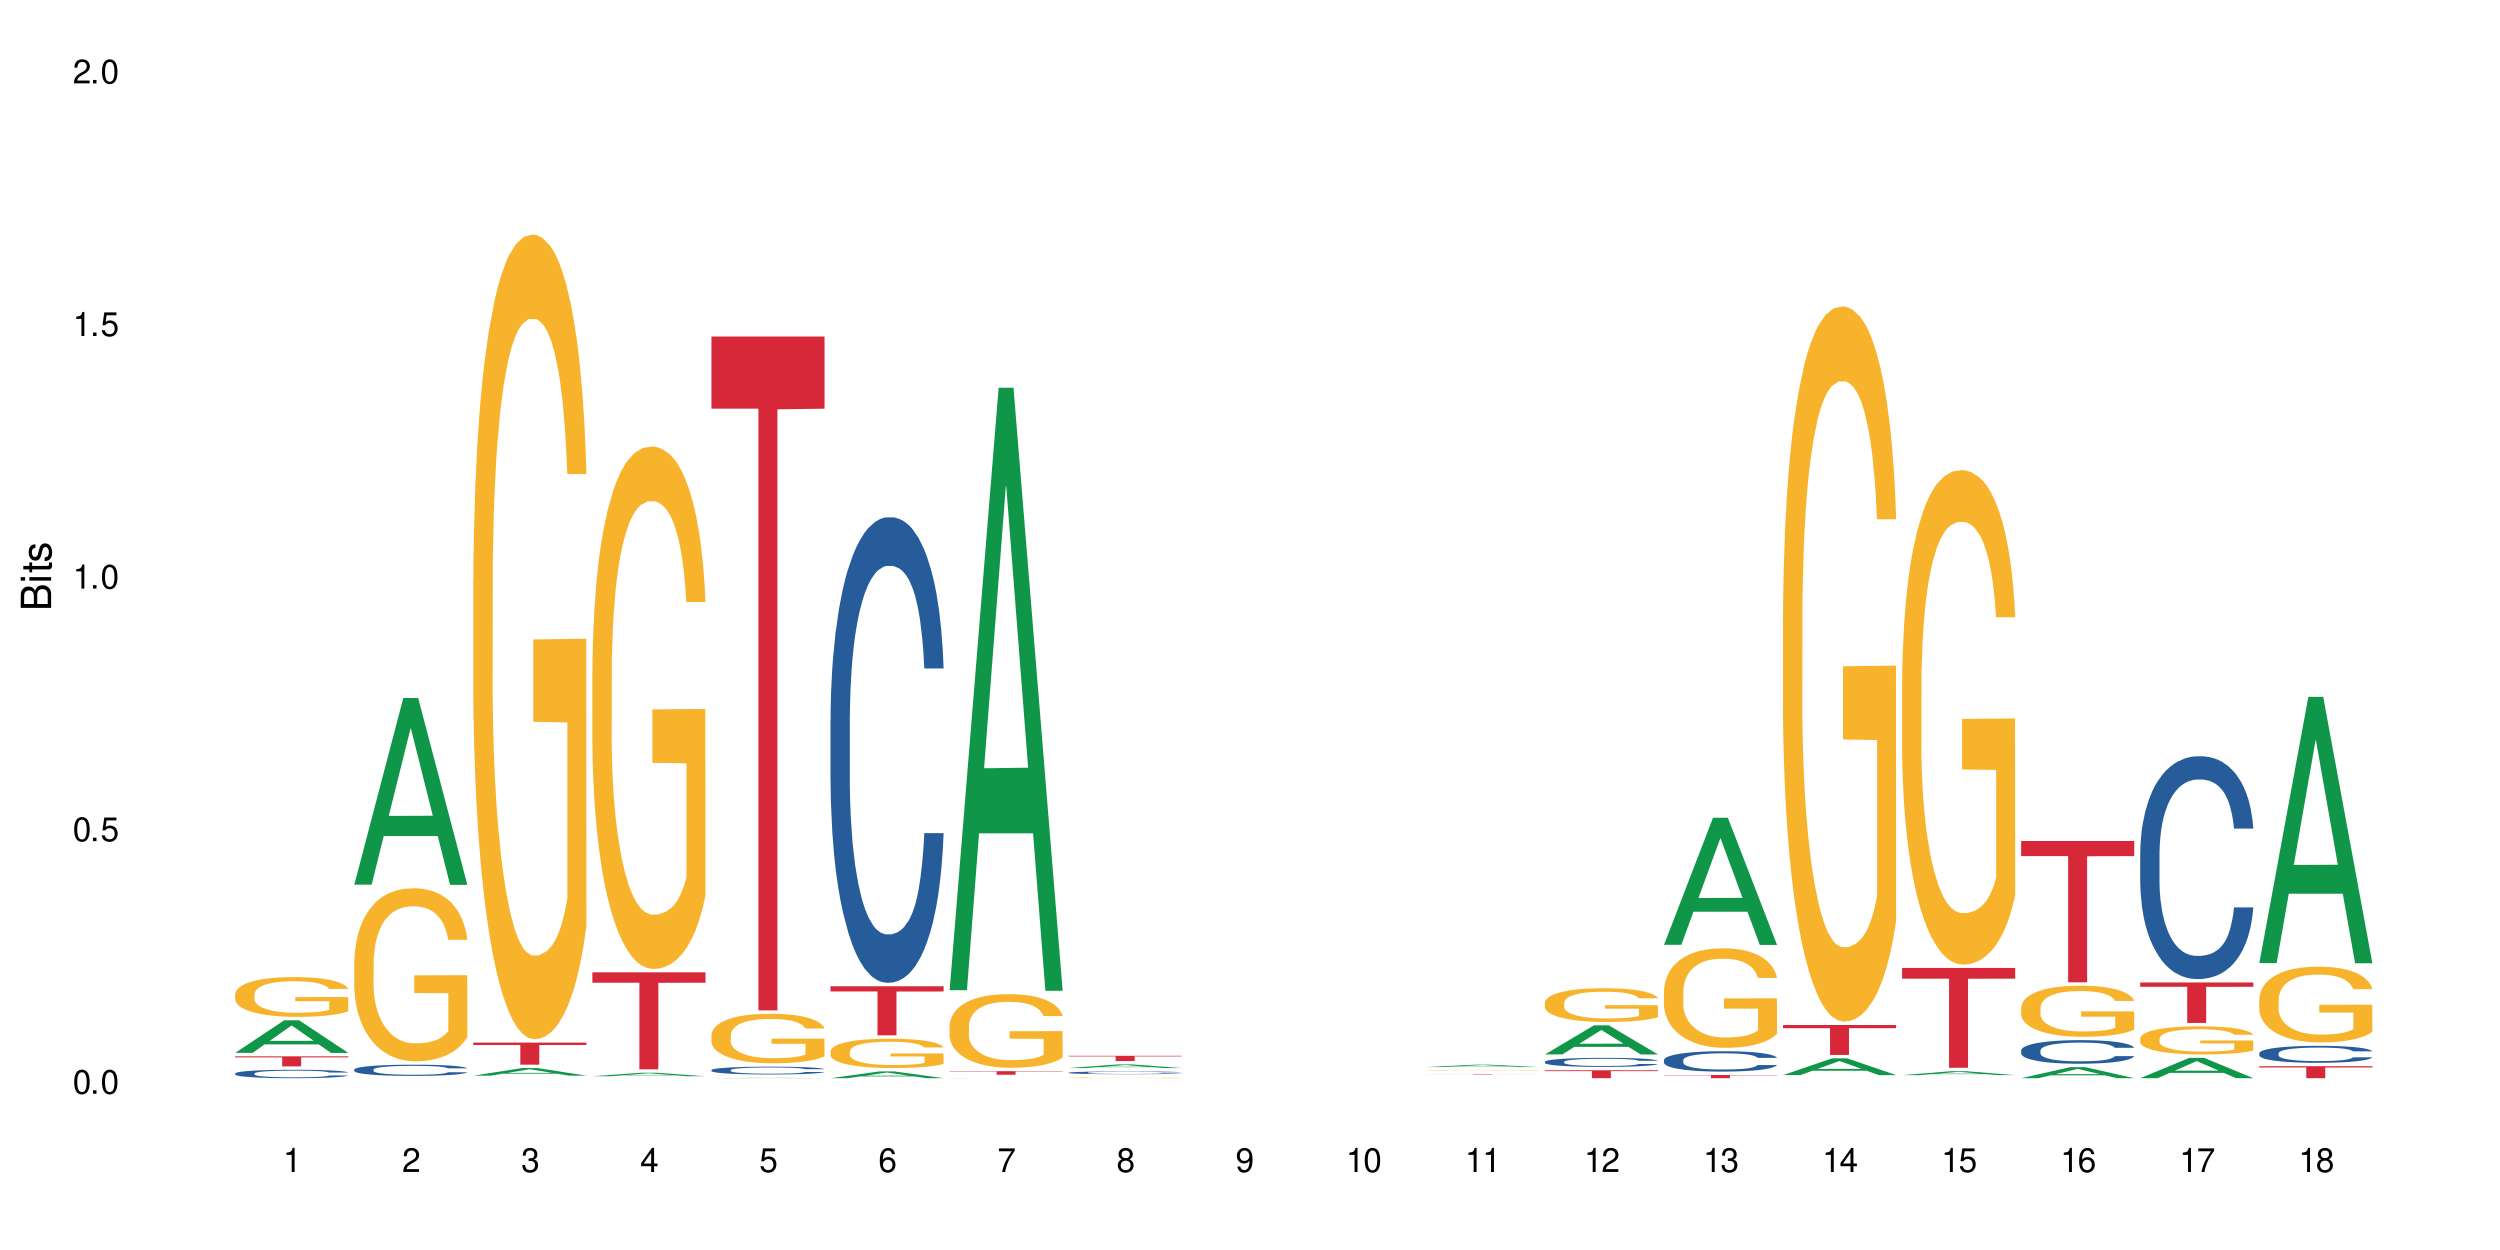 <?xml version="1.0" encoding="UTF-8"?>
<svg xmlns="http://www.w3.org/2000/svg" xmlns:xlink="http://www.w3.org/1999/xlink" width="720" height="360" viewBox="0 0 720 360">
<defs>
<g>
<g id="glyph-0-0">
</g>
<g id="glyph-0-1">
<path d="M 2.641 -6.938 C 2 -6.938 1.422 -6.656 1.078 -6.172 C 0.641 -5.562 0.406 -4.641 0.406 -3.359 C 0.406 -1.016 1.188 0.219 2.641 0.219 C 4.078 0.219 4.859 -1.016 4.859 -3.297 C 4.859 -4.641 4.656 -5.547 4.203 -6.172 C 3.844 -6.656 3.281 -6.938 2.641 -6.938 Z M 2.641 -6.188 C 3.547 -6.188 4 -5.25 4 -3.375 C 4 -1.406 3.562 -0.484 2.625 -0.484 C 1.734 -0.484 1.281 -1.438 1.281 -3.344 C 1.281 -5.25 1.734 -6.188 2.641 -6.188 Z M 2.641 -6.188 "/>
</g>
<g id="glyph-0-2">
<path d="M 1.828 -1 L 0.828 -1 L 0.828 0 L 1.828 0 Z M 1.828 -1 "/>
</g>
<g id="glyph-0-3">
<path d="M 4.562 -6.797 L 1.062 -6.797 L 0.547 -3.094 L 1.328 -3.094 C 1.719 -3.562 2.047 -3.734 2.578 -3.734 C 3.484 -3.734 4.062 -3.109 4.062 -2.094 C 4.062 -1.125 3.484 -0.531 2.578 -0.531 C 1.828 -0.531 1.375 -0.906 1.188 -1.672 L 0.328 -1.672 C 0.453 -1.109 0.547 -0.844 0.75 -0.594 C 1.125 -0.078 1.828 0.219 2.594 0.219 C 3.969 0.219 4.922 -0.781 4.922 -2.219 C 4.922 -3.562 4.031 -4.484 2.719 -4.484 C 2.25 -4.484 1.859 -4.359 1.469 -4.062 L 1.734 -5.969 L 4.562 -5.969 Z M 4.562 -6.797 "/>
</g>
<g id="glyph-0-4">
<path d="M 2.484 -4.938 L 2.484 0 L 3.328 0 L 3.328 -6.938 L 2.766 -6.938 C 2.469 -5.875 2.281 -5.734 0.984 -5.562 L 0.984 -4.938 Z M 2.484 -4.938 "/>
</g>
<g id="glyph-0-5">
<path d="M 4.859 -0.828 L 1.281 -0.828 C 1.359 -1.406 1.672 -1.781 2.5 -2.281 L 3.469 -2.828 C 4.406 -3.344 4.906 -4.062 4.906 -4.906 C 4.906 -5.484 4.672 -6.031 4.266 -6.406 C 3.859 -6.766 3.375 -6.938 2.719 -6.938 C 1.859 -6.938 1.219 -6.625 0.844 -6.031 C 0.609 -5.672 0.5 -5.234 0.484 -4.531 L 1.328 -4.531 C 1.359 -5.016 1.406 -5.281 1.531 -5.516 C 1.75 -5.938 2.188 -6.203 2.703 -6.203 C 3.469 -6.203 4.031 -5.641 4.031 -4.891 C 4.031 -4.344 3.719 -3.859 3.125 -3.516 L 2.234 -3 C 0.812 -2.172 0.406 -1.531 0.328 -0.016 L 4.859 -0.016 Z M 4.859 -0.828 "/>
</g>
<g id="glyph-0-6">
<path d="M 2.125 -3.188 L 2.578 -3.188 C 3.5 -3.188 3.984 -2.766 3.984 -1.922 C 3.984 -1.062 3.469 -0.531 2.594 -0.531 C 1.656 -0.531 1.203 -1 1.156 -2.016 L 0.312 -2.016 C 0.344 -1.453 0.438 -1.094 0.609 -0.781 C 0.953 -0.109 1.625 0.219 2.547 0.219 C 3.953 0.219 4.859 -0.625 4.859 -1.938 C 4.859 -2.828 4.516 -3.297 3.703 -3.594 C 4.344 -3.844 4.656 -4.328 4.656 -5.031 C 4.656 -6.219 3.875 -6.938 2.578 -6.938 C 1.203 -6.938 0.484 -6.172 0.453 -4.703 L 1.297 -4.703 C 1.312 -5.125 1.344 -5.359 1.453 -5.578 C 1.641 -5.969 2.062 -6.203 2.594 -6.203 C 3.344 -6.203 3.797 -5.75 3.797 -5 C 3.797 -4.516 3.609 -4.219 3.25 -4.047 C 3.016 -3.953 2.703 -3.922 2.125 -3.906 Z M 2.125 -3.188 "/>
</g>
<g id="glyph-0-7">
<path d="M 3.141 -1.672 L 3.141 0 L 3.984 0 L 3.984 -1.672 L 4.984 -1.672 L 4.984 -2.438 L 3.984 -2.438 L 3.984 -6.938 L 3.359 -6.938 L 0.266 -2.578 L 0.266 -1.672 Z M 3.141 -2.438 L 1 -2.438 L 3.141 -5.5 Z M 3.141 -2.438 "/>
</g>
<g id="glyph-0-8">
<path d="M 4.781 -5.125 C 4.609 -6.266 3.891 -6.938 2.844 -6.938 C 2.094 -6.938 1.422 -6.578 1.031 -5.953 C 0.594 -5.266 0.406 -4.422 0.406 -3.172 C 0.406 -2 0.578 -1.25 0.984 -0.641 C 1.359 -0.078 1.953 0.219 2.703 0.219 C 3.984 0.219 4.922 -0.75 4.922 -2.094 C 4.922 -3.375 4.062 -4.281 2.844 -4.281 C 2.172 -4.281 1.641 -4.031 1.281 -3.516 C 1.281 -5.234 1.828 -6.188 2.797 -6.188 C 3.391 -6.188 3.797 -5.797 3.938 -5.125 Z M 2.734 -3.531 C 3.547 -3.531 4.062 -2.953 4.062 -2.031 C 4.062 -1.156 3.484 -0.531 2.703 -0.531 C 1.922 -0.531 1.328 -1.188 1.328 -2.078 C 1.328 -2.938 1.906 -3.531 2.734 -3.531 Z M 2.734 -3.531 "/>
</g>
<g id="glyph-0-9">
<path d="M 4.984 -6.797 L 0.438 -6.797 L 0.438 -5.969 L 4.109 -5.969 C 2.5 -3.656 1.828 -2.234 1.328 0 L 2.219 0 C 2.594 -2.172 3.453 -4.047 4.984 -6.094 Z M 4.984 -6.797 "/>
</g>
<g id="glyph-0-10">
<path d="M 3.75 -3.656 C 4.469 -4.094 4.688 -4.438 4.688 -5.078 C 4.688 -6.172 3.844 -6.938 2.641 -6.938 C 1.438 -6.938 0.594 -6.172 0.594 -5.094 C 0.594 -4.438 0.812 -4.094 1.516 -3.656 C 0.734 -3.266 0.359 -2.703 0.359 -1.922 C 0.359 -0.656 1.281 0.219 2.641 0.219 C 3.984 0.219 4.922 -0.656 4.922 -1.922 C 4.922 -2.703 4.531 -3.266 3.75 -3.656 Z M 2.641 -6.188 C 3.359 -6.188 3.812 -5.75 3.812 -5.062 C 3.812 -4.406 3.344 -3.984 2.641 -3.984 C 1.922 -3.984 1.453 -4.406 1.453 -5.078 C 1.453 -5.75 1.922 -6.188 2.641 -6.188 Z M 2.641 -3.266 C 3.484 -3.266 4.062 -2.719 4.062 -1.906 C 4.062 -1.078 3.484 -0.531 2.625 -0.531 C 1.797 -0.531 1.219 -1.094 1.219 -1.906 C 1.219 -2.719 1.781 -3.266 2.641 -3.266 Z M 2.641 -3.266 "/>
</g>
<g id="glyph-0-11">
<path d="M 0.516 -1.578 C 0.672 -0.453 1.406 0.219 2.438 0.219 C 3.188 0.219 3.859 -0.141 4.266 -0.766 C 4.688 -1.453 4.891 -2.297 4.891 -3.547 C 4.891 -4.719 4.703 -5.453 4.312 -6.078 C 3.938 -6.641 3.344 -6.938 2.594 -6.938 C 1.297 -6.938 0.359 -5.969 0.359 -4.625 C 0.359 -3.344 1.234 -2.453 2.453 -2.453 C 3.094 -2.453 3.578 -2.672 4.016 -3.203 C 4 -1.484 3.469 -0.531 2.5 -0.531 C 1.906 -0.531 1.484 -0.906 1.359 -1.578 Z M 2.578 -6.203 C 3.375 -6.203 3.969 -5.531 3.969 -4.641 C 3.969 -3.797 3.391 -3.188 2.547 -3.188 C 1.734 -3.188 1.234 -3.766 1.234 -4.688 C 1.234 -5.562 1.797 -6.203 2.578 -6.203 Z M 2.578 -6.203 "/>
</g>
<g id="glyph-1-0">
</g>
<g id="glyph-1-1">
<path d="M 0 -0.953 L 0 -4.891 C 0 -5.719 -0.234 -6.344 -0.734 -6.797 C -1.188 -7.234 -1.812 -7.469 -2.5 -7.469 C -3.547 -7.469 -4.188 -7 -4.625 -5.875 C -4.984 -6.688 -5.625 -7.094 -6.531 -7.094 C -7.172 -7.094 -7.734 -6.859 -8.141 -6.391 C -8.562 -5.922 -8.75 -5.344 -8.75 -4.5 L -8.75 -0.953 Z M -4.984 -2.062 L -7.766 -2.062 L -7.766 -4.219 C -7.766 -4.844 -7.688 -5.203 -7.453 -5.5 C -7.219 -5.812 -6.859 -5.969 -6.375 -5.969 C -5.891 -5.969 -5.531 -5.812 -5.297 -5.5 C -5.062 -5.203 -4.984 -4.844 -4.984 -4.219 Z M -0.984 -2.062 L -4 -2.062 L -4 -4.781 C -4 -5.766 -3.438 -6.359 -2.484 -6.359 C -1.547 -6.359 -0.984 -5.766 -0.984 -4.781 Z M -0.984 -2.062 "/>
</g>
<g id="glyph-1-2">
<path d="M -6.281 -1.797 L -6.281 -0.797 L 0 -0.797 L 0 -1.797 Z M -8.75 -1.797 L -8.75 -0.797 L -7.484 -0.797 L -7.484 -1.797 Z M -8.75 -1.797 "/>
</g>
<g id="glyph-1-3">
<path d="M -6.281 -3.047 L -6.281 -2.016 L -8.016 -2.016 L -8.016 -1.016 L -6.281 -1.016 L -6.281 -0.172 L -5.469 -0.172 L -5.469 -1.016 L -0.719 -1.016 C -0.078 -1.016 0.281 -1.453 0.281 -2.234 C 0.281 -2.5 0.25 -2.719 0.188 -3.047 L -0.641 -3.047 C -0.609 -2.906 -0.594 -2.766 -0.594 -2.562 C -0.594 -2.141 -0.719 -2.016 -1.156 -2.016 L -5.469 -2.016 L -5.469 -3.047 Z M -6.281 -3.047 "/>
</g>
<g id="glyph-1-4">
<path d="M -4.531 -5.25 C -5.766 -5.25 -6.469 -4.422 -6.469 -2.969 C -6.469 -1.516 -5.719 -0.562 -4.547 -0.562 C -3.562 -0.562 -3.094 -1.062 -2.734 -2.562 L -2.516 -3.484 C -2.344 -4.188 -2.094 -4.469 -1.641 -4.469 C -1.047 -4.469 -0.641 -3.875 -0.641 -3 C -0.641 -2.453 -0.797 -2 -1.062 -1.75 C -1.25 -1.594 -1.422 -1.531 -1.875 -1.469 L -1.875 -0.406 C -0.422 -0.453 0.281 -1.266 0.281 -2.922 C 0.281 -4.5 -0.5 -5.516 -1.719 -5.516 C -2.656 -5.516 -3.172 -4.984 -3.469 -3.734 L -3.703 -2.766 C -3.891 -1.953 -4.156 -1.609 -4.594 -1.609 C -5.188 -1.609 -5.547 -2.125 -5.547 -2.938 C -5.547 -3.75 -5.203 -4.172 -4.531 -4.203 Z M -4.531 -5.25 "/>
</g>
</g>
</defs>
<rect x="-72" y="-36" width="864" height="432" fill="rgb(100%, 100%, 100%)" fill-opacity="1"/>
<path fill-rule="nonzero" fill="rgb(6.275%, 58.824%, 28.235%)" fill-opacity="1" d="M 67.73 303.23 L 67.766 303.223 L 81.859 293.832 L 86.141 293.832 L 100.309 303.238 L 95.332 303.238 L 91.781 300.785 L 76.223 300.785 L 72.742 303.23 L 67.73 303.23 L 77.719 299.77 L 90.352 299.758 L 84.055 295.371 L 83.984 295.363 L 83.914 295.387 L 77.684 299.758 L 77.719 299.77 Z M 67.73 303.23 "/>
<path fill-rule="nonzero" fill="rgb(14.51%, 36.078%, 60%)" fill-opacity="1" d="M 67.73 309.152 L 67.77 309.148 L 67.77 309.094 L 67.891 309.012 L 68.168 308.906 L 68.445 308.832 L 69.16 308.703 L 70.152 308.574 L 71.188 308.477 L 71.941 308.418 L 72.617 308.375 L 74.168 308.293 L 75.16 308.25 L 76.234 308.215 L 77.543 308.176 L 78.496 308.152 L 80.641 308.117 L 82.23 308.102 L 83.461 308.098 L 86.125 308.098 L 87.715 308.105 L 88.867 308.117 L 90.137 308.133 L 91.211 308.152 L 93.078 308.203 L 94.746 308.266 L 95.5 308.301 L 96.691 308.367 L 97.605 308.434 L 98.242 308.492 L 98.957 308.574 L 99.594 308.676 L 100.07 308.789 L 100.309 308.883 L 94.746 308.883 L 94.469 308.793 L 94.148 308.727 L 93.555 308.633 L 92.957 308.57 L 92.125 308.508 L 91.367 308.465 L 90.336 308.422 L 89.422 308.395 L 88.469 308.375 L 87.555 308.363 L 85.809 308.348 L 83.781 308.348 L 83.027 308.352 L 81.477 308.371 L 80.641 308.387 L 79.449 308.418 L 78.617 308.445 L 77.621 308.492 L 76.949 308.527 L 76.113 308.586 L 75.516 308.637 L 74.844 308.711 L 74.445 308.766 L 74.086 308.828 L 73.77 308.902 L 73.531 308.977 L 73.371 309.059 L 73.293 309.141 L 73.293 309.484 L 73.371 309.562 L 73.57 309.656 L 74.086 309.793 L 74.844 309.91 L 75.715 310.004 L 76.551 310.07 L 77.027 310.098 L 77.664 310.137 L 78.656 310.18 L 80.086 310.223 L 80.922 310.242 L 82.191 310.258 L 83.504 310.27 L 85.25 310.27 L 86.801 310.258 L 87.832 310.246 L 88.906 310.23 L 90.375 310.191 L 91.289 310.156 L 92.082 310.113 L 92.68 310.074 L 93.078 310.039 L 93.672 309.969 L 94.148 309.895 L 94.508 309.816 L 94.746 309.742 L 100.309 309.742 L 100.07 309.828 L 99.711 309.914 L 99.355 309.98 L 98.797 310.059 L 98.16 310.125 L 97.246 310.203 L 96.492 310.254 L 95.5 310.309 L 94.586 310.352 L 93.594 310.391 L 92.125 310.434 L 91.168 310.457 L 90.137 310.477 L 88.906 310.492 L 87.355 310.508 L 85.688 310.52 L 84.137 310.52 L 82.469 310.516 L 81.238 310.508 L 79.609 310.488 L 77.582 310.449 L 76.113 310.406 L 74.961 310.363 L 73.969 310.32 L 72.855 310.258 L 71.426 310.16 L 70.551 310.086 L 69.957 310.023 L 69.281 309.938 L 68.805 309.859 L 68.246 309.734 L 67.852 309.578 L 67.73 309.457 Z M 67.73 309.152 "/>
<path fill-rule="nonzero" fill="rgb(96.863%, 70.196%, 16.863%)" fill-opacity="1" d="M 67.73 286.312 L 67.77 286.301 L 67.77 286.094 L 67.93 285.621 L 68.328 284.973 L 68.844 284.441 L 69.398 284.023 L 69.758 283.801 L 70.352 283.488 L 70.871 283.258 L 72.18 282.789 L 73.848 282.348 L 74.762 282.16 L 75.797 281.98 L 77.266 281.785 L 77.941 281.711 L 80.008 281.543 L 82.352 281.438 L 84.934 281.406 L 86.125 281.418 L 87.754 281.461 L 89.977 281.574 L 91.25 281.68 L 92.242 281.785 L 93.273 281.918 L 94.547 282.129 L 95.738 282.379 L 96.691 282.629 L 97.645 282.945 L 98.441 283.277 L 99.113 283.645 L 99.711 284.086 L 100.07 284.449 L 100.309 284.816 L 94.785 284.816 L 94.469 284.449 L 94.109 284.168 L 93.516 283.824 L 92.918 283.57 L 92.32 283.375 L 91.211 283.102 L 90.258 282.934 L 89.062 282.789 L 87.914 282.695 L 86.602 282.629 L 85.809 282.609 L 83.699 282.609 L 81.793 282.684 L 80.684 282.766 L 79.887 282.852 L 78.773 283.008 L 78.102 283.133 L 77.703 283.215 L 76.512 283.539 L 75.715 283.832 L 75.277 284.031 L 74.723 284.348 L 74.324 284.629 L 73.887 285.047 L 73.648 285.359 L 73.332 286.07 L 73.293 287.953 L 73.41 288.352 L 73.648 288.781 L 73.969 289.156 L 74.445 289.555 L 74.922 289.855 L 75.754 290.266 L 76.473 290.535 L 77.027 290.715 L 78.102 290.996 L 78.535 291.09 L 79.57 291.277 L 80.641 291.426 L 81.953 291.551 L 82.945 291.613 L 84.535 291.664 L 86.562 291.664 L 88.945 291.602 L 90.453 291.52 L 91.488 291.438 L 92.164 291.363 L 92.996 291.246 L 93.594 291.145 L 94.148 291.027 L 94.824 290.852 L 94.824 288.352 L 85.012 288.34 L 85.012 287.168 L 100.266 287.16 L 100.309 291.246 L 99.473 291.531 L 98.441 291.801 L 97.445 292.012 L 96.414 292.188 L 94.945 292.387 L 93.754 292.512 L 91.926 292.66 L 90.258 292.754 L 88.508 292.816 L 86.957 292.848 L 85.133 292.859 L 83.504 292.836 L 81.754 292.773 L 80.363 292.691 L 79.094 292.586 L 77.82 292.449 L 76.234 292.23 L 75.199 292.055 L 74.129 291.832 L 73.055 291.57 L 72.102 291.289 L 71.465 291.07 L 70.828 290.82 L 70.152 290.504 L 69.52 290.148 L 69.043 289.824 L 68.605 289.461 L 68.289 289.113 L 67.969 288.645 L 67.809 288.266 L 67.73 287.941 Z M 67.73 286.312 "/>
<path fill-rule="nonzero" fill="rgb(83.922%, 15.686%, 22.353%)" fill-opacity="1" d="M 67.73 304.215 L 100.309 304.215 L 100.309 304.527 L 86.73 304.527 L 86.73 307.121 L 81.27 307.121 L 81.27 304.531 L 81.188 304.527 L 67.73 304.527 Z M 67.73 304.215 "/>
<path fill-rule="nonzero" fill="rgb(6.275%, 58.824%, 28.235%)" fill-opacity="1" d="M 102.023 254.789 L 102.055 254.738 L 116.152 201.023 L 120.434 201.023 L 134.598 254.84 L 129.621 254.84 L 126.07 240.793 L 110.512 240.793 L 107.035 254.789 L 102.023 254.789 L 112.012 234.98 L 124.645 234.93 L 118.344 209.816 L 118.273 209.766 L 118.207 209.914 L 111.977 234.93 L 112.012 234.98 Z M 102.023 254.789 "/>
<path fill-rule="nonzero" fill="rgb(14.51%, 36.078%, 60%)" fill-opacity="1" d="M 102.023 308.039 L 102.062 308.035 L 102.062 307.965 L 102.18 307.852 L 102.457 307.711 L 102.738 307.613 L 103.453 307.441 L 104.445 307.273 L 105.477 307.141 L 106.234 307.066 L 106.906 307.008 L 108.457 306.898 L 109.449 306.84 L 110.523 306.793 L 111.836 306.742 L 112.789 306.711 L 114.934 306.664 L 116.523 306.645 L 117.754 306.637 L 120.414 306.637 L 122.004 306.648 L 123.156 306.66 L 124.426 306.684 L 125.5 306.711 L 127.367 306.777 L 129.035 306.859 L 129.789 306.906 L 130.98 306.996 L 131.895 307.086 L 132.531 307.164 L 133.246 307.273 L 133.883 307.402 L 134.359 307.555 L 134.598 307.68 L 129.035 307.68 L 128.758 307.562 L 128.441 307.473 L 127.844 307.352 L 127.25 307.266 L 126.414 307.18 L 125.66 307.125 L 124.625 307.07 L 123.711 307.031 L 122.758 307.008 L 121.844 306.988 L 120.098 306.973 L 118.07 306.973 L 117.316 306.977 L 115.766 307 L 114.934 307.02 L 113.742 307.062 L 112.906 307.102 L 111.914 307.16 L 111.238 307.211 L 110.402 307.285 L 109.809 307.355 L 109.133 307.453 L 108.734 307.523 L 108.379 307.605 L 108.059 307.703 L 107.82 307.809 L 107.664 307.918 L 107.582 308.023 L 107.582 308.48 L 107.664 308.586 L 107.863 308.707 L 108.379 308.887 L 109.133 309.043 L 110.008 309.168 L 110.84 309.258 L 111.316 309.297 L 111.953 309.344 L 112.945 309.402 L 114.375 309.465 L 115.211 309.488 L 116.48 309.512 L 117.793 309.523 L 119.543 309.523 L 121.09 309.512 L 122.125 309.496 L 123.195 309.473 L 124.664 309.422 L 125.578 309.375 L 126.375 309.32 L 126.969 309.262 L 127.367 309.215 L 127.965 309.125 L 128.441 309.023 L 128.797 308.922 L 129.035 308.82 L 134.598 308.82 L 134.359 308.938 L 134 309.055 L 133.645 309.141 L 133.09 309.242 L 132.453 309.332 L 131.539 309.438 L 130.785 309.504 L 129.789 309.578 L 128.875 309.633 L 127.883 309.684 L 126.414 309.742 L 125.461 309.773 L 124.426 309.797 L 123.195 309.824 L 121.648 309.844 L 119.977 309.855 L 118.43 309.859 L 116.762 309.852 L 115.527 309.84 L 113.898 309.812 L 111.875 309.762 L 110.402 309.703 L 109.25 309.648 L 108.258 309.59 L 107.145 309.512 L 105.715 309.379 L 104.844 309.281 L 104.246 309.199 L 103.57 309.082 L 103.094 308.98 L 102.539 308.816 L 102.141 308.605 L 102.023 308.445 Z M 102.023 308.039 "/>
<path fill-rule="nonzero" fill="rgb(96.863%, 70.196%, 16.863%)" fill-opacity="1" d="M 102.023 277.164 L 102.062 277.121 L 102.062 276.211 L 102.219 274.16 L 102.617 271.34 L 103.133 269.016 L 103.691 267.195 L 104.047 266.242 L 104.645 264.875 L 105.16 263.875 L 106.473 261.824 L 108.141 259.914 L 109.055 259.094 L 110.086 258.32 L 111.555 257.457 L 112.23 257.137 L 114.297 256.41 L 116.641 255.953 L 119.223 255.816 L 120.414 255.863 L 122.043 256.043 L 124.27 256.547 L 125.539 257 L 126.531 257.457 L 127.566 258.047 L 128.836 258.957 L 130.027 260.051 L 130.98 261.145 L 131.938 262.508 L 132.73 263.965 L 133.406 265.559 L 134 267.469 L 134.359 269.062 L 134.598 270.656 L 129.074 270.656 L 128.758 269.062 L 128.398 267.832 L 127.805 266.332 L 127.207 265.238 L 126.613 264.375 L 125.5 263.191 L 124.547 262.461 L 123.355 261.824 L 122.203 261.414 L 120.891 261.145 L 120.098 261.051 L 117.992 261.051 L 116.086 261.371 L 114.973 261.734 L 114.18 262.098 L 113.066 262.781 L 112.391 263.328 L 111.992 263.691 L 110.801 265.102 L 110.008 266.379 L 109.57 267.242 L 109.012 268.609 L 108.617 269.836 L 108.18 271.656 L 107.941 273.023 L 107.621 276.117 L 107.582 284.312 L 107.703 286.043 L 107.941 287.906 L 108.258 289.547 L 108.734 291.277 L 109.211 292.598 L 110.047 294.371 L 110.762 295.555 L 111.316 296.328 L 112.391 297.559 L 112.828 297.969 L 113.859 298.785 L 114.934 299.422 L 116.242 299.969 L 117.238 300.242 L 118.824 300.469 L 120.852 300.469 L 123.234 300.199 L 124.746 299.832 L 125.777 299.469 L 126.453 299.152 L 127.289 298.648 L 127.883 298.195 L 128.441 297.695 L 129.117 296.922 L 129.117 286.043 L 119.301 285.996 L 119.301 280.898 L 134.559 280.852 L 134.598 298.648 L 133.762 299.879 L 132.73 301.062 L 131.738 301.973 L 130.703 302.746 L 129.234 303.609 L 128.043 304.156 L 126.215 304.793 L 124.547 305.203 L 122.797 305.477 L 121.25 305.613 L 119.422 305.66 L 117.793 305.57 L 116.047 305.297 L 114.656 304.93 L 113.383 304.477 L 112.113 303.883 L 110.523 302.93 L 109.488 302.156 L 108.418 301.199 L 107.344 300.062 L 106.391 298.832 L 105.754 297.875 L 105.121 296.785 L 104.445 295.418 L 103.809 293.871 L 103.332 292.461 L 102.895 290.867 L 102.578 289.363 L 102.262 287.316 L 102.102 285.676 L 102.023 284.266 Z M 102.023 277.164 "/>
<path fill-rule="nonzero" fill="rgb(6.275%, 58.824%, 28.235%)" fill-opacity="1" d="M 136.312 309.785 L 136.348 309.785 L 150.441 307.594 L 154.723 307.594 L 168.887 309.789 L 163.91 309.789 L 160.359 309.215 L 144.805 309.215 L 141.324 309.785 L 136.312 309.785 L 146.301 308.977 L 158.934 308.977 L 152.637 307.953 L 152.566 307.949 L 152.496 307.957 L 146.266 308.977 L 146.301 308.977 Z M 136.312 309.785 "/>
<path fill-rule="nonzero" fill="rgb(96.863%, 70.196%, 16.863%)" fill-opacity="1" d="M 136.312 166.805 L 136.352 166.594 L 136.352 162.363 L 136.512 152.836 L 136.906 139.715 L 137.426 128.922 L 137.98 120.457 L 138.34 116.012 L 138.934 109.66 L 139.449 105.004 L 140.762 95.48 L 142.43 86.59 L 143.344 82.781 L 144.375 79.184 L 145.848 75.164 L 146.523 73.68 L 148.586 70.293 L 150.93 68.18 L 153.516 67.543 L 154.707 67.754 L 156.336 68.602 L 158.559 70.93 L 159.832 73.047 L 160.824 75.164 L 161.855 77.914 L 163.129 82.148 L 164.32 87.227 L 165.273 92.305 L 166.227 98.656 L 167.02 105.43 L 167.695 112.836 L 168.293 121.727 L 168.648 129.133 L 168.887 136.539 L 163.367 136.539 L 163.047 129.133 L 162.691 123.418 L 162.094 116.434 L 161.5 111.355 L 160.902 107.332 L 159.789 101.828 L 158.836 98.445 L 157.645 95.48 L 156.492 93.574 L 155.184 92.305 L 154.387 91.883 L 152.281 91.883 L 150.375 93.363 L 149.262 95.059 L 148.469 96.75 L 147.355 99.926 L 146.68 102.465 L 146.285 104.156 L 145.09 110.719 L 144.297 116.645 L 143.859 120.668 L 143.305 127.016 L 142.906 132.73 L 142.469 141.195 L 142.23 147.547 L 141.914 161.938 L 141.875 200.035 L 141.992 208.078 L 142.23 216.754 L 142.551 224.375 L 143.027 232.418 L 143.504 238.555 L 144.336 246.809 L 145.051 252.312 L 145.609 255.91 L 146.68 261.625 L 147.117 263.531 L 148.152 267.34 L 149.223 270.301 L 150.535 272.844 L 151.527 274.113 L 153.117 275.172 L 155.145 275.172 L 157.527 273.902 L 159.035 272.207 L 160.07 270.516 L 160.742 269.031 L 161.578 266.703 L 162.176 264.59 L 162.73 262.262 L 163.406 258.66 L 163.406 208.078 L 153.594 207.867 L 153.594 184.16 L 168.848 183.949 L 168.887 266.703 L 168.055 272.418 L 167.02 277.922 L 166.027 282.156 L 164.996 285.754 L 163.523 289.773 L 162.332 292.312 L 160.504 295.277 L 158.836 297.184 L 157.09 298.453 L 155.539 299.086 L 153.711 299.297 L 152.082 298.875 L 150.336 297.605 L 148.945 295.914 L 147.676 293.797 L 146.402 291.043 L 144.812 286.602 L 143.781 283 L 142.707 278.559 L 141.637 273.266 L 140.684 267.551 L 140.047 263.105 L 139.41 258.027 L 138.734 251.676 L 138.102 244.48 L 137.625 237.922 L 137.188 230.512 L 136.867 223.527 L 136.551 214.004 L 136.391 206.383 L 136.312 199.824 Z M 136.312 166.805 "/>
<path fill-rule="nonzero" fill="rgb(83.922%, 15.686%, 22.353%)" fill-opacity="1" d="M 136.312 300.273 L 168.887 300.273 L 168.887 300.953 L 155.312 300.961 L 155.312 306.617 L 149.848 306.617 L 149.848 300.965 L 149.77 300.953 L 136.312 300.953 Z M 136.312 300.273 "/>
<path fill-rule="nonzero" fill="rgb(6.275%, 58.824%, 28.235%)" fill-opacity="1" d="M 170.602 309.973 L 170.637 309.969 L 184.734 308.938 L 189.016 308.938 L 203.18 309.973 L 198.203 309.973 L 194.652 309.703 L 179.094 309.703 L 175.613 309.973 L 170.602 309.973 L 180.59 309.59 L 193.227 309.59 L 186.926 309.105 L 186.785 309.105 L 180.555 309.59 L 180.59 309.59 Z M 170.602 309.973 "/>
<path fill-rule="nonzero" fill="rgb(96.863%, 70.196%, 16.863%)" fill-opacity="1" d="M 170.602 193.035 L 170.641 192.898 L 170.641 190.152 L 170.801 183.969 L 171.199 175.449 L 171.715 168.438 L 172.27 162.941 L 172.629 160.059 L 173.227 155.934 L 173.742 152.91 L 175.051 146.727 L 176.719 140.957 L 177.633 138.48 L 178.668 136.145 L 180.137 133.535 L 180.812 132.574 L 182.879 130.375 L 185.223 129 L 187.805 128.59 L 188.996 128.727 L 190.625 129.273 L 192.852 130.785 L 194.121 132.16 L 195.113 133.535 L 196.148 135.32 L 197.418 138.07 L 198.609 141.367 L 199.562 144.668 L 200.516 148.789 L 201.312 153.188 L 201.988 157.996 L 202.582 163.766 L 202.941 168.578 L 203.18 173.387 L 197.656 173.387 L 197.34 168.578 L 196.98 164.867 L 196.387 160.332 L 195.789 157.035 L 195.195 154.422 L 194.082 150.852 L 193.129 148.652 L 191.938 146.727 L 190.785 145.492 L 189.473 144.668 L 188.68 144.391 L 186.574 144.391 L 184.664 145.352 L 183.555 146.453 L 182.758 147.551 L 181.648 149.613 L 180.973 151.262 L 180.574 152.363 L 179.383 156.621 L 178.586 160.469 L 178.152 163.078 L 177.594 167.203 L 177.199 170.914 L 176.762 176.41 L 176.523 180.531 L 176.203 189.875 L 176.164 214.613 L 176.285 219.832 L 176.523 225.469 L 176.84 230.414 L 177.316 235.637 L 177.793 239.621 L 178.629 244.98 L 179.344 248.555 L 179.898 250.891 L 180.973 254.602 L 181.41 255.836 L 182.441 258.309 L 183.516 260.234 L 184.824 261.883 L 185.816 262.707 L 187.406 263.395 L 189.434 263.395 L 191.816 262.57 L 193.328 261.473 L 194.359 260.371 L 195.035 259.41 L 195.867 257.898 L 196.465 256.523 L 197.02 255.012 L 197.695 252.676 L 197.695 219.832 L 187.883 219.695 L 187.883 204.305 L 203.141 204.168 L 203.18 257.898 L 202.344 261.609 L 201.312 265.18 L 200.316 267.93 L 199.285 270.266 L 197.816 272.875 L 196.625 274.527 L 194.797 276.449 L 193.129 277.688 L 191.379 278.512 L 189.832 278.922 L 188.004 279.059 L 186.375 278.785 L 184.625 277.961 L 183.234 276.863 L 181.965 275.488 L 180.691 273.699 L 179.105 270.816 L 178.07 268.48 L 177 265.594 L 175.926 262.156 L 174.973 258.449 L 174.336 255.562 L 173.703 252.266 L 173.027 248.141 L 172.391 243.469 L 171.914 239.211 L 171.477 234.398 L 171.16 229.863 L 170.84 223.68 L 170.684 218.734 L 170.602 214.473 Z M 170.602 193.035 "/>
<path fill-rule="nonzero" fill="rgb(83.922%, 15.686%, 22.353%)" fill-opacity="1" d="M 170.602 280.035 L 203.18 280.035 L 203.18 283.023 L 189.602 283.051 L 189.602 307.961 L 184.141 307.961 L 184.141 283.078 L 184.062 283.023 L 170.602 283.023 Z M 170.602 280.035 "/>
<path fill-rule="nonzero" fill="rgb(6.275%, 58.824%, 28.235%)" fill-opacity="1" d="M 204.895 310.52 L 204.93 310.52 L 219.023 310.422 L 223.305 310.422 L 237.469 310.52 L 232.492 310.52 L 228.941 310.496 L 213.387 310.496 L 209.906 310.52 L 204.895 310.52 L 214.883 310.484 L 227.516 310.484 L 221.215 310.438 L 221.145 310.438 L 221.078 310.441 L 214.848 310.484 L 214.883 310.484 Z M 204.895 310.52 "/>
<path fill-rule="nonzero" fill="rgb(14.51%, 36.078%, 60%)" fill-opacity="1" d="M 204.895 308.18 L 204.934 308.18 L 204.934 308.129 L 205.051 308.051 L 205.332 307.953 L 205.609 307.887 L 206.324 307.766 L 207.316 307.648 L 208.348 307.559 L 209.105 307.504 L 209.781 307.465 L 211.328 307.387 L 212.32 307.348 L 213.395 307.312 L 214.707 307.277 L 215.66 307.258 L 217.805 307.227 L 219.395 307.211 L 220.625 307.203 L 223.285 307.203 L 224.875 307.215 L 226.027 307.223 L 227.301 307.238 L 228.371 307.258 L 230.238 307.305 L 231.906 307.359 L 232.664 307.395 L 233.855 307.457 L 234.77 307.52 L 235.402 307.57 L 236.117 307.648 L 236.754 307.738 L 237.23 307.844 L 237.469 307.934 L 231.906 307.934 L 231.629 307.852 L 231.312 307.789 L 230.715 307.703 L 230.121 307.645 L 229.285 307.586 L 228.531 307.547 L 227.496 307.508 L 226.586 307.48 L 225.629 307.465 L 224.719 307.449 L 222.969 307.438 L 220.941 307.438 L 220.188 307.441 L 218.641 307.461 L 217.805 307.473 L 216.613 307.504 L 215.777 307.527 L 214.785 307.57 L 214.109 307.605 L 213.277 307.656 L 212.68 307.707 L 212.004 307.773 L 211.605 307.824 L 211.25 307.883 L 210.934 307.949 L 210.691 308.02 L 210.535 308.098 L 210.453 308.172 L 210.453 308.488 L 210.535 308.562 L 210.734 308.648 L 211.25 308.773 L 212.004 308.883 L 212.879 308.969 L 213.711 309.031 L 214.188 309.059 L 214.824 309.09 L 215.816 309.133 L 217.25 309.172 L 218.082 309.188 L 219.355 309.207 L 220.664 309.215 L 222.414 309.215 L 223.961 309.207 L 224.996 309.195 L 226.066 309.18 L 227.539 309.145 L 228.453 309.113 L 229.246 309.074 L 229.84 309.035 L 230.238 309 L 230.836 308.938 L 231.312 308.867 L 231.668 308.797 L 231.906 308.727 L 237.469 308.727 L 237.23 308.809 L 236.875 308.887 L 236.516 308.949 L 235.961 309.02 L 235.324 309.082 L 234.41 309.156 L 233.656 309.203 L 232.664 309.254 L 231.75 309.293 L 230.754 309.328 L 229.285 309.367 L 228.332 309.387 L 227.301 309.406 L 226.066 309.422 L 224.52 309.438 L 222.852 309.445 L 221.301 309.449 L 219.633 309.445 L 218.398 309.434 L 216.773 309.418 L 214.746 309.379 L 213.277 309.34 L 212.125 309.301 L 211.129 309.262 L 210.02 309.207 L 208.586 309.117 L 207.715 309.047 L 207.117 308.988 L 206.441 308.91 L 205.965 308.836 L 205.41 308.723 L 205.012 308.578 L 204.895 308.465 Z M 204.895 308.18 "/>
<path fill-rule="nonzero" fill="rgb(96.863%, 70.196%, 16.863%)" fill-opacity="1" d="M 204.895 298.078 L 204.934 298.066 L 204.934 297.805 L 205.094 297.219 L 205.488 296.41 L 206.004 295.746 L 206.562 295.227 L 206.918 294.953 L 207.516 294.562 L 208.031 294.277 L 209.344 293.691 L 211.012 293.145 L 211.926 292.91 L 212.957 292.688 L 214.426 292.441 L 215.102 292.348 L 217.168 292.141 L 219.512 292.012 L 222.094 291.973 L 223.285 291.984 L 224.914 292.035 L 227.141 292.18 L 228.41 292.309 L 229.406 292.441 L 230.438 292.609 L 231.707 292.871 L 232.902 293.184 L 233.855 293.496 L 234.809 293.887 L 235.602 294.301 L 236.277 294.758 L 236.875 295.305 L 237.23 295.762 L 237.469 296.215 L 231.945 296.215 L 231.629 295.762 L 231.273 295.41 L 230.676 294.98 L 230.078 294.668 L 229.484 294.418 L 228.371 294.082 L 227.418 293.871 L 226.227 293.691 L 225.074 293.574 L 223.762 293.496 L 222.969 293.469 L 220.863 293.469 L 218.957 293.559 L 217.844 293.664 L 217.051 293.77 L 215.938 293.965 L 215.262 294.121 L 214.863 294.223 L 213.672 294.629 L 212.879 294.992 L 212.441 295.238 L 211.887 295.629 L 211.488 295.98 L 211.051 296.504 L 210.812 296.895 L 210.496 297.777 L 210.453 300.121 L 210.574 300.617 L 210.812 301.152 L 211.129 301.621 L 211.605 302.113 L 212.082 302.492 L 212.918 303 L 213.633 303.34 L 214.188 303.559 L 215.262 303.91 L 215.699 304.027 L 216.73 304.262 L 217.805 304.445 L 219.117 304.602 L 220.109 304.68 L 221.699 304.746 L 223.723 304.746 L 226.105 304.668 L 227.617 304.562 L 228.648 304.457 L 229.324 304.367 L 230.16 304.223 L 230.754 304.094 L 231.312 303.949 L 231.988 303.73 L 231.988 300.617 L 222.176 300.605 L 222.176 299.145 L 237.43 299.133 L 237.469 304.223 L 236.637 304.574 L 235.602 304.914 L 234.609 305.176 L 233.574 305.395 L 232.105 305.645 L 230.914 305.801 L 229.086 305.98 L 227.418 306.098 L 225.672 306.176 L 224.121 306.215 L 222.293 306.23 L 220.664 306.203 L 218.918 306.125 L 217.527 306.02 L 216.254 305.891 L 214.984 305.723 L 213.395 305.449 L 212.363 305.227 L 211.289 304.953 L 210.215 304.629 L 209.262 304.277 L 208.629 304.004 L 207.992 303.691 L 207.316 303.301 L 206.68 302.855 L 206.203 302.453 L 205.766 301.996 L 205.449 301.566 L 205.133 300.98 L 204.973 300.512 L 204.895 300.109 Z M 204.895 298.078 "/>
<path fill-rule="nonzero" fill="rgb(83.922%, 15.686%, 22.353%)" fill-opacity="1" d="M 204.895 96.93 L 237.469 96.93 L 237.469 117.703 L 223.895 117.887 L 223.895 290.996 L 218.43 290.996 L 218.43 118.066 L 218.352 117.703 L 204.895 117.703 Z M 204.895 96.93 "/>
<path fill-rule="nonzero" fill="rgb(6.275%, 58.824%, 28.235%)" fill-opacity="1" d="M 239.184 310.52 L 239.219 310.516 L 253.312 308.57 L 257.594 308.57 L 271.762 310.52 L 266.781 310.52 L 263.234 310.012 L 247.676 310.012 L 244.195 310.52 L 239.184 310.52 L 249.172 309.801 L 261.805 309.801 L 255.508 308.891 L 255.438 308.887 L 255.367 308.895 L 249.137 309.801 L 249.172 309.801 Z M 239.184 310.52 "/>
<path fill-rule="nonzero" fill="rgb(14.51%, 36.078%, 60%)" fill-opacity="1" d="M 239.184 207.34 L 239.223 207.219 L 239.223 204.277 L 239.344 199.621 L 239.621 193.738 L 239.898 189.695 L 240.613 182.469 L 241.605 175.484 L 242.641 170.094 L 243.395 166.906 L 244.07 164.457 L 245.621 159.922 L 246.613 157.594 L 247.684 155.512 L 248.996 153.43 L 249.949 152.203 L 252.094 150.242 L 253.684 149.387 L 254.914 149.02 L 257.578 149.02 L 259.168 149.508 L 260.32 150.121 L 261.59 151.102 L 262.664 152.203 L 264.531 154.898 L 266.199 158.332 L 266.953 160.289 L 268.145 164.09 L 269.059 167.766 L 269.695 170.949 L 270.41 175.484 L 271.043 180.996 L 271.52 187.246 L 271.762 192.516 L 266.199 192.516 L 265.922 187.613 L 265.602 183.816 L 265.008 178.793 L 264.41 175.238 L 263.574 171.684 L 262.82 169.359 L 261.789 167.031 L 260.875 165.559 L 259.922 164.457 L 259.008 163.723 L 257.258 162.984 L 255.234 162.984 L 254.48 163.23 L 252.93 164.211 L 252.094 165.07 L 250.902 166.785 L 250.07 168.379 L 249.074 170.828 L 248.402 172.91 L 247.566 176.098 L 246.969 178.914 L 246.293 182.957 L 245.898 186.02 L 245.539 189.453 L 245.223 193.496 L 244.984 197.785 L 244.824 202.316 L 244.746 206.727 L 244.746 225.719 L 244.824 230.129 L 245.023 235.277 L 245.539 242.75 L 246.293 249.246 L 247.168 254.391 L 248.004 258.066 L 248.48 259.781 L 249.117 261.742 L 250.109 264.191 L 251.539 266.645 L 252.375 267.625 L 253.645 268.605 L 254.957 269.094 L 256.703 269.094 L 258.254 268.605 L 259.285 267.992 L 260.359 267.012 L 261.828 264.93 L 262.742 262.969 L 263.535 260.641 L 264.133 258.312 L 264.531 256.352 L 265.125 252.551 L 265.602 248.387 L 265.961 244.098 L 266.199 239.934 L 271.762 239.934 L 271.52 244.832 L 271.164 249.613 L 270.805 253.164 L 270.25 257.453 L 269.613 261.254 L 268.699 265.539 L 267.945 268.359 L 266.953 271.422 L 266.039 273.75 L 265.047 275.832 L 263.574 278.281 L 262.621 279.508 L 261.59 280.609 L 260.359 281.59 L 258.809 282.449 L 257.141 282.938 L 255.59 283.062 L 253.922 282.816 L 252.691 282.328 L 251.062 281.223 L 249.035 279.02 L 247.566 276.691 L 246.414 274.363 L 245.422 271.91 L 244.309 268.605 L 242.879 263.211 L 242.004 259.047 L 241.41 255.617 L 240.734 250.836 L 240.258 246.551 L 239.699 239.688 L 239.305 230.988 L 239.184 224.25 Z M 239.184 207.34 "/>
<path fill-rule="nonzero" fill="rgb(96.863%, 70.196%, 16.863%)" fill-opacity="1" d="M 239.184 302.766 L 239.223 302.758 L 239.223 302.605 L 239.383 302.258 L 239.781 301.777 L 240.297 301.387 L 240.852 301.078 L 241.211 300.914 L 241.805 300.684 L 242.32 300.512 L 243.633 300.168 L 245.301 299.844 L 246.215 299.703 L 247.25 299.574 L 248.719 299.426 L 249.395 299.371 L 251.461 299.25 L 253.805 299.172 L 256.387 299.148 L 257.578 299.156 L 259.207 299.188 L 261.43 299.27 L 262.703 299.348 L 263.695 299.426 L 264.727 299.527 L 266 299.68 L 267.191 299.867 L 268.145 300.051 L 269.098 300.281 L 269.895 300.527 L 270.566 300.801 L 271.164 301.121 L 271.52 301.395 L 271.762 301.664 L 266.238 301.664 L 265.922 301.395 L 265.562 301.184 L 264.965 300.93 L 264.371 300.746 L 263.773 300.598 L 262.664 300.398 L 261.707 300.273 L 260.516 300.168 L 259.363 300.098 L 258.055 300.051 L 257.258 300.035 L 255.152 300.035 L 253.246 300.09 L 252.133 300.152 L 251.34 300.211 L 250.227 300.328 L 249.551 300.422 L 249.156 300.484 L 247.965 300.723 L 247.168 300.938 L 246.73 301.086 L 246.176 301.316 L 245.777 301.523 L 245.34 301.832 L 245.102 302.062 L 244.785 302.59 L 244.746 303.977 L 244.863 304.27 L 245.102 304.586 L 245.422 304.863 L 245.898 305.156 L 246.375 305.383 L 247.207 305.684 L 247.922 305.883 L 248.48 306.016 L 249.551 306.223 L 249.988 306.293 L 251.023 306.43 L 252.094 306.539 L 253.406 306.633 L 254.398 306.68 L 255.988 306.715 L 258.016 306.715 L 260.398 306.672 L 261.906 306.609 L 262.941 306.547 L 263.617 306.492 L 264.449 306.406 L 265.047 306.332 L 265.602 306.246 L 266.277 306.113 L 266.277 304.27 L 256.465 304.262 L 256.465 303.398 L 271.719 303.391 L 271.762 306.406 L 270.926 306.617 L 269.895 306.816 L 268.898 306.973 L 267.867 307.102 L 266.398 307.25 L 265.203 307.34 L 263.379 307.449 L 261.707 307.52 L 259.961 307.566 L 258.41 307.59 L 256.586 307.598 L 254.957 307.582 L 253.207 307.535 L 251.816 307.473 L 250.547 307.395 L 249.273 307.297 L 247.684 307.133 L 246.652 307 L 245.578 306.84 L 244.508 306.648 L 243.555 306.438 L 242.918 306.277 L 242.281 306.09 L 241.605 305.859 L 240.973 305.598 L 240.496 305.359 L 240.059 305.09 L 239.738 304.832 L 239.422 304.488 L 239.262 304.211 L 239.184 303.969 Z M 239.184 302.766 "/>
<path fill-rule="nonzero" fill="rgb(83.922%, 15.686%, 22.353%)" fill-opacity="1" d="M 239.184 284.039 L 271.762 284.039 L 271.762 285.551 L 258.184 285.562 L 258.184 298.172 L 252.723 298.172 L 252.723 285.578 L 252.641 285.551 L 239.184 285.551 Z M 239.184 284.039 "/>
<path fill-rule="nonzero" fill="rgb(6.275%, 58.824%, 28.235%)" fill-opacity="1" d="M 273.473 285.18 L 273.508 285.016 L 287.605 111.672 L 291.887 111.672 L 306.051 285.344 L 301.074 285.344 L 297.523 240.008 L 281.965 240.008 L 278.484 285.18 L 273.473 285.18 L 283.465 221.254 L 296.098 221.094 L 289.797 140.047 L 289.727 139.883 L 289.656 140.371 L 283.43 221.094 L 283.465 221.254 Z M 273.473 285.18 "/>
<path fill-rule="nonzero" fill="rgb(14.51%, 36.078%, 60%)" fill-opacity="1" d="M 273.473 310.508 L 273.633 310.508 L 273.91 310.504 L 274.906 310.504 L 275.898 310.5 L 281.977 310.5 L 283.285 310.496 L 296.953 310.496 L 298.82 310.5 L 304.699 310.5 L 305.336 310.504 L 306.051 310.504 L 299.297 310.504 L 298.699 310.5 L 281.855 310.5 L 281.262 310.504 L 279.273 310.504 L 279.117 310.508 L 279.035 310.508 L 279.035 310.512 L 279.832 310.512 L 280.586 310.516 L 284.398 310.516 L 285.828 310.52 L 294.648 310.52 L 296.117 310.516 L 300.25 310.516 L 300.488 310.512 L 306.051 310.512 L 305.812 310.516 L 302.992 310.516 L 302.238 310.52 L 278.598 310.52 L 277.168 310.516 L 274.547 310.516 L 273.992 310.512 L 273.473 310.512 Z M 273.473 310.508 "/>
<path fill-rule="nonzero" fill="rgb(96.863%, 70.196%, 16.863%)" fill-opacity="1" d="M 273.473 295.402 L 273.516 295.383 L 273.516 294.992 L 273.672 294.121 L 274.07 292.922 L 274.586 291.934 L 275.145 291.16 L 275.5 290.754 L 276.098 290.172 L 276.613 289.746 L 277.922 288.875 L 279.594 288.062 L 280.508 287.711 L 281.539 287.383 L 283.008 287.016 L 283.684 286.879 L 285.75 286.57 L 288.094 286.375 L 290.676 286.32 L 291.867 286.336 L 293.496 286.414 L 295.723 286.629 L 296.992 286.82 L 297.984 287.016 L 299.02 287.266 L 300.289 287.656 L 301.48 288.121 L 302.434 288.586 L 303.391 289.164 L 304.184 289.785 L 304.859 290.461 L 305.453 291.277 L 305.812 291.953 L 306.051 292.633 L 300.527 292.633 L 300.211 291.953 L 299.852 291.43 L 299.258 290.793 L 298.66 290.328 L 298.066 289.961 L 296.953 289.457 L 296 289.145 L 294.809 288.875 L 293.656 288.699 L 292.344 288.586 L 291.551 288.547 L 289.445 288.547 L 287.539 288.68 L 286.426 288.836 L 285.629 288.992 L 284.52 289.281 L 283.844 289.512 L 283.445 289.668 L 282.254 290.27 L 281.461 290.812 L 281.023 291.18 L 280.465 291.762 L 280.07 292.281 L 279.633 293.059 L 279.395 293.637 L 279.074 294.957 L 279.035 298.441 L 279.156 299.176 L 279.395 299.973 L 279.711 300.668 L 280.188 301.402 L 280.664 301.965 L 281.5 302.719 L 282.215 303.223 L 282.77 303.555 L 283.844 304.074 L 284.281 304.25 L 285.312 304.598 L 286.387 304.871 L 287.695 305.102 L 288.691 305.219 L 290.277 305.316 L 292.305 305.316 L 294.688 305.199 L 296.199 305.043 L 297.23 304.891 L 297.906 304.754 L 298.742 304.539 L 299.336 304.348 L 299.895 304.133 L 300.566 303.805 L 300.566 299.176 L 290.754 299.156 L 290.754 296.988 L 306.012 296.969 L 306.051 304.539 L 305.215 305.062 L 304.184 305.566 L 303.191 305.953 L 302.156 306.285 L 300.688 306.652 L 299.496 306.883 L 297.668 307.156 L 296 307.328 L 294.25 307.445 L 292.703 307.504 L 290.875 307.523 L 289.246 307.484 L 287.496 307.367 L 286.109 307.215 L 284.836 307.02 L 283.566 306.77 L 281.977 306.359 L 280.941 306.031 L 279.871 305.625 L 278.797 305.141 L 277.844 304.617 L 277.207 304.211 L 276.574 303.746 L 275.898 303.164 L 275.262 302.508 L 274.785 301.906 L 274.348 301.23 L 274.031 300.59 L 273.711 299.719 L 273.555 299.023 L 273.473 298.422 Z M 273.473 295.402 "/>
<path fill-rule="nonzero" fill="rgb(83.922%, 15.686%, 22.353%)" fill-opacity="1" d="M 273.473 308.5 L 306.051 308.5 L 306.051 308.609 L 292.473 308.609 L 292.473 309.52 L 287.012 309.52 L 287.012 308.609 L 273.473 308.609 Z M 273.473 308.5 "/>
<path fill-rule="nonzero" fill="rgb(6.275%, 58.824%, 28.235%)" fill-opacity="1" d="M 307.766 307.602 L 307.801 307.598 L 321.895 306.555 L 326.176 306.555 L 340.34 307.602 L 335.363 307.602 L 331.812 307.328 L 316.258 307.328 L 312.777 307.602 L 307.766 307.602 L 317.754 307.215 L 330.387 307.215 L 324.086 306.727 L 324.02 306.727 L 323.949 306.73 L 317.719 307.215 L 317.754 307.215 Z M 307.766 307.602 "/>
<path fill-rule="nonzero" fill="rgb(14.51%, 36.078%, 60%)" fill-opacity="1" d="M 307.766 308.926 L 307.805 308.926 L 307.805 308.906 L 307.926 308.879 L 308.203 308.844 L 308.48 308.82 L 309.195 308.777 L 310.188 308.734 L 311.223 308.703 L 311.977 308.684 L 312.652 308.668 L 314.199 308.641 L 315.195 308.629 L 316.266 308.617 L 317.578 308.602 L 318.531 308.594 L 320.676 308.582 L 322.266 308.578 L 327.746 308.578 L 328.898 308.582 L 330.172 308.59 L 331.242 308.594 L 333.109 308.613 L 334.777 308.633 L 335.535 308.645 L 336.727 308.668 L 337.641 308.688 L 338.273 308.707 L 338.992 308.734 L 339.625 308.766 L 340.102 308.805 L 340.34 308.836 L 334.777 308.836 L 334.5 308.809 L 334.184 308.785 L 333.586 308.754 L 332.992 308.734 L 332.156 308.711 L 331.402 308.699 L 330.371 308.684 L 329.457 308.676 L 328.504 308.668 L 327.59 308.664 L 325.84 308.66 L 323.059 308.66 L 321.512 308.668 L 320.676 308.672 L 319.484 308.684 L 318.648 308.691 L 317.656 308.707 L 316.98 308.719 L 316.148 308.738 L 315.551 308.754 L 314.875 308.777 L 314.48 308.797 L 314.121 308.816 L 313.805 308.844 L 313.566 308.867 L 313.406 308.895 L 313.328 308.922 L 313.328 309.035 L 313.406 309.062 L 313.605 309.09 L 314.121 309.137 L 314.875 309.176 L 315.75 309.207 L 316.586 309.227 L 317.062 309.238 L 317.695 309.25 L 318.691 309.266 L 320.121 309.277 L 320.953 309.285 L 322.227 309.289 L 323.535 309.293 L 325.285 309.293 L 326.832 309.289 L 327.867 309.285 L 328.938 309.281 L 330.41 309.27 L 331.324 309.258 L 332.117 309.242 L 332.715 309.23 L 333.109 309.219 L 333.707 309.195 L 334.184 309.168 L 334.539 309.145 L 334.777 309.117 L 340.34 309.117 L 340.102 309.148 L 339.746 309.176 L 339.387 309.199 L 338.832 309.223 L 338.195 309.246 L 337.281 309.273 L 336.527 309.289 L 335.535 309.309 L 334.621 309.32 L 333.629 309.332 L 332.156 309.348 L 331.203 309.355 L 330.172 309.363 L 328.938 309.367 L 327.391 309.371 L 325.723 309.375 L 322.504 309.375 L 321.273 309.371 L 319.645 309.367 L 317.617 309.352 L 316.148 309.34 L 314.996 309.324 L 314.004 309.309 L 312.891 309.289 L 311.461 309.258 L 310.586 309.234 L 309.988 309.211 L 309.312 309.184 L 308.836 309.16 L 308.281 309.117 L 307.883 309.066 L 307.766 309.027 Z M 307.766 308.926 "/>
<path fill-rule="nonzero" fill="rgb(96.863%, 70.196%, 16.863%)" fill-opacity="1" d="M 307.766 310.426 L 307.805 310.426 L 307.805 310.422 L 307.965 310.414 L 308.359 310.406 L 308.879 310.398 L 309.434 310.391 L 309.789 310.387 L 310.387 310.383 L 310.902 310.379 L 312.215 310.371 L 313.883 310.367 L 314.797 310.363 L 315.828 310.359 L 317.301 310.359 L 317.977 310.355 L 320.039 310.355 L 322.383 310.352 L 327.789 310.352 L 330.012 310.355 L 331.285 310.355 L 332.277 310.359 L 333.309 310.359 L 334.582 310.363 L 335.773 310.367 L 337.68 310.375 L 338.473 310.379 L 339.148 310.387 L 339.746 310.391 L 340.102 310.398 L 340.34 310.402 L 334.82 310.402 L 334.5 310.398 L 334.145 310.395 L 333.547 310.387 L 332.953 310.383 L 332.355 310.383 L 331.242 310.379 L 330.289 310.375 L 329.098 310.371 L 320.715 310.371 L 319.922 310.375 L 318.809 310.375 L 318.133 310.379 L 317.738 310.379 L 316.543 310.383 L 315.75 310.387 L 315.312 310.391 L 314.758 310.395 L 314.359 310.398 L 313.922 310.406 L 313.684 310.41 L 313.367 310.422 L 313.328 310.449 L 313.445 310.453 L 313.684 310.461 L 314.004 310.465 L 314.48 310.473 L 314.957 310.477 L 315.789 310.48 L 316.504 310.488 L 317.062 310.488 L 318.133 310.492 L 318.57 310.496 L 319.605 310.496 L 320.676 310.5 L 321.988 310.5 L 322.98 310.504 L 328.98 310.504 L 330.488 310.5 L 332.195 310.5 L 333.031 310.496 L 333.629 310.496 L 334.184 310.492 L 334.859 310.492 L 334.859 310.453 L 325.047 310.453 L 325.047 310.438 L 340.301 310.438 L 340.34 310.496 L 339.508 310.5 L 338.473 310.504 L 337.48 310.508 L 336.449 310.512 L 334.977 310.512 L 333.785 310.516 L 331.957 310.52 L 320.398 310.52 L 319.125 310.516 L 317.855 310.516 L 316.266 310.512 L 315.234 310.508 L 314.16 310.504 L 313.09 310.5 L 312.137 310.496 L 311.5 310.496 L 310.863 310.492 L 310.188 310.484 L 309.551 310.48 L 309.074 310.477 L 308.641 310.469 L 308.32 310.465 L 308.004 310.457 L 307.844 310.453 L 307.766 310.449 Z M 307.766 310.426 "/>
<path fill-rule="nonzero" fill="rgb(83.922%, 15.686%, 22.353%)" fill-opacity="1" d="M 307.766 304.074 L 340.34 304.074 L 340.34 304.234 L 326.766 304.238 L 326.766 305.582 L 321.301 305.582 L 321.301 304.238 L 321.223 304.234 L 307.766 304.234 Z M 307.766 304.074 "/>
<path fill-rule="nonzero" fill="rgb(6.275%, 58.824%, 28.235%)" fill-opacity="1" d="M 410.637 307.324 L 410.672 307.324 L 424.766 306.625 L 429.047 306.625 L 443.211 307.324 L 438.234 307.324 L 434.688 307.141 L 419.129 307.141 L 415.648 307.324 L 410.637 307.324 L 420.625 307.066 L 433.258 307.066 L 426.961 306.738 L 426.891 306.738 L 426.82 306.742 L 420.59 307.066 L 420.625 307.066 Z M 410.637 307.324 "/>
<path fill-rule="nonzero" fill="rgb(96.863%, 70.196%, 16.863%)" fill-opacity="1" d="M 410.637 308.363 L 410.676 308.363 L 410.676 308.359 L 410.836 308.355 L 411.234 308.348 L 411.75 308.34 L 412.305 308.332 L 412.664 308.332 L 413.258 308.328 L 413.773 308.324 L 415.086 308.316 L 416.754 308.312 L 417.668 308.309 L 418.703 308.309 L 420.172 308.305 L 420.848 308.305 L 422.914 308.301 L 432.883 308.301 L 434.156 308.305 L 436.18 308.305 L 437.453 308.309 L 438.645 308.312 L 440.551 308.32 L 441.344 308.324 L 442.02 308.328 L 442.617 308.336 L 442.973 308.34 L 443.211 308.344 L 437.691 308.344 L 437.371 308.34 L 437.016 308.336 L 436.418 308.332 L 435.824 308.328 L 435.227 308.324 L 434.113 308.32 L 433.16 308.32 L 431.969 308.316 L 422.793 308.316 L 421.68 308.32 L 421.004 308.32 L 420.609 308.324 L 419.418 308.328 L 418.621 308.332 L 418.184 308.332 L 417.629 308.336 L 417.23 308.34 L 416.793 308.348 L 416.555 308.352 L 416.238 308.359 L 416.199 308.383 L 416.316 308.391 L 416.555 308.395 L 416.875 308.398 L 417.352 308.406 L 417.828 308.41 L 418.66 308.414 L 419.375 308.418 L 419.934 308.422 L 421.004 308.422 L 421.441 308.426 L 422.477 308.426 L 423.547 308.43 L 424.859 308.43 L 425.852 308.434 L 429.469 308.434 L 431.852 308.43 L 435.07 308.43 L 435.902 308.426 L 437.055 308.426 L 437.73 308.422 L 437.73 308.391 L 427.918 308.391 L 427.918 308.375 L 443.172 308.375 L 443.211 308.426 L 442.379 308.43 L 441.344 308.434 L 440.352 308.438 L 439.32 308.438 L 437.848 308.441 L 436.656 308.441 L 434.832 308.445 L 431.414 308.445 L 429.863 308.449 L 426.406 308.449 L 424.66 308.445 L 422 308.445 L 420.727 308.441 L 419.137 308.441 L 418.105 308.438 L 417.031 308.434 L 415.961 308.43 L 415.008 308.426 L 414.371 308.426 L 413.734 308.422 L 413.059 308.418 L 412.426 308.414 L 411.949 308.41 L 411.512 308.402 L 411.191 308.398 L 410.875 308.395 L 410.715 308.387 L 410.637 308.383 Z M 410.637 308.363 "/>
<path fill-rule="nonzero" fill="rgb(83.922%, 15.686%, 22.353%)" fill-opacity="1" d="M 410.637 309.422 L 443.211 309.422 L 443.211 309.438 L 429.637 309.438 L 429.637 309.551 L 424.172 309.551 L 424.172 309.438 L 410.637 309.438 Z M 410.637 309.422 "/>
<path fill-rule="nonzero" fill="rgb(6.275%, 58.824%, 28.235%)" fill-opacity="1" d="M 444.926 303.676 L 444.961 303.668 L 459.059 295.297 L 463.34 295.297 L 477.504 303.684 L 472.527 303.684 L 468.977 301.496 L 453.418 301.496 L 449.938 303.676 L 444.926 303.676 L 454.914 300.59 L 467.551 300.582 L 461.25 296.668 L 461.18 296.66 L 461.109 296.684 L 454.883 300.582 L 454.914 300.59 Z M 444.926 303.676 "/>
<path fill-rule="nonzero" fill="rgb(14.51%, 36.078%, 60%)" fill-opacity="1" d="M 444.926 305.793 L 444.969 305.793 L 444.969 305.734 L 445.086 305.645 L 445.363 305.531 L 445.641 305.449 L 446.355 305.312 L 447.352 305.176 L 448.383 305.07 L 449.137 305.008 L 449.812 304.961 L 451.363 304.871 L 452.355 304.828 L 453.43 304.789 L 454.738 304.746 L 455.691 304.723 L 457.84 304.684 L 459.426 304.668 L 460.66 304.66 L 463.32 304.66 L 464.91 304.672 L 466.062 304.684 L 467.332 304.703 L 468.406 304.723 L 470.273 304.773 L 471.941 304.844 L 472.695 304.879 L 473.887 304.953 L 474.801 305.023 L 475.438 305.086 L 476.152 305.176 L 476.789 305.281 L 477.266 305.402 L 477.504 305.504 L 471.941 305.504 L 471.664 305.41 L 471.344 305.336 L 470.75 305.238 L 470.152 305.172 L 469.32 305.102 L 468.566 305.055 L 467.531 305.012 L 466.617 304.98 L 465.664 304.961 L 464.75 304.945 L 463.004 304.934 L 460.977 304.934 L 460.223 304.938 L 458.672 304.957 L 457.84 304.973 L 456.648 305.008 L 455.812 305.035 L 454.82 305.086 L 454.145 305.125 L 453.309 305.188 L 452.715 305.242 L 452.039 305.32 L 451.641 305.379 L 451.285 305.445 L 450.965 305.523 L 450.727 305.609 L 450.57 305.695 L 450.488 305.781 L 450.488 306.152 L 450.57 306.234 L 450.766 306.336 L 451.285 306.48 L 452.039 306.609 L 452.914 306.707 L 453.746 306.777 L 454.223 306.812 L 454.859 306.852 L 455.852 306.898 L 457.281 306.945 L 458.117 306.965 L 459.387 306.984 L 460.699 306.992 L 462.445 306.992 L 463.996 306.984 L 465.027 306.973 L 466.102 306.953 L 467.57 306.914 L 468.484 306.875 L 469.281 306.828 L 469.875 306.785 L 470.273 306.746 L 470.867 306.672 L 471.344 306.59 L 471.703 306.508 L 471.941 306.426 L 477.504 306.426 L 477.266 306.523 L 476.906 306.613 L 476.551 306.684 L 475.992 306.766 L 475.359 306.84 L 474.445 306.926 L 473.688 306.98 L 472.695 307.039 L 471.781 307.082 L 470.789 307.125 L 469.32 307.172 L 468.367 307.195 L 467.332 307.215 L 466.102 307.234 L 464.551 307.254 L 462.883 307.262 L 461.336 307.266 L 459.664 307.258 L 458.434 307.25 L 456.805 307.23 L 454.781 307.188 L 453.309 307.141 L 452.156 307.094 L 451.164 307.047 L 450.051 306.984 L 448.621 306.879 L 447.746 306.797 L 447.152 306.73 L 446.477 306.637 L 446 306.555 L 445.445 306.422 L 445.047 306.254 L 444.926 306.121 Z M 444.926 305.793 "/>
<path fill-rule="nonzero" fill="rgb(96.863%, 70.196%, 16.863%)" fill-opacity="1" d="M 444.926 288.77 L 444.969 288.762 L 444.969 288.586 L 445.125 288.184 L 445.523 287.637 L 446.039 287.184 L 446.598 286.828 L 446.953 286.645 L 447.551 286.375 L 448.066 286.184 L 449.375 285.781 L 451.047 285.41 L 451.957 285.25 L 452.992 285.102 L 454.461 284.934 L 455.137 284.871 L 457.203 284.727 L 459.547 284.641 L 462.129 284.613 L 463.32 284.621 L 464.949 284.656 L 467.176 284.754 L 468.445 284.844 L 469.438 284.934 L 470.473 285.047 L 471.742 285.223 L 472.934 285.438 L 473.887 285.648 L 474.84 285.914 L 475.637 286.199 L 476.312 286.512 L 476.906 286.883 L 477.266 287.191 L 477.504 287.504 L 471.98 287.504 L 471.664 287.191 L 471.305 286.953 L 470.711 286.66 L 470.113 286.449 L 469.52 286.281 L 468.406 286.047 L 467.453 285.906 L 466.262 285.781 L 465.109 285.703 L 463.797 285.648 L 463.004 285.633 L 460.898 285.633 L 458.992 285.695 L 457.879 285.766 L 457.082 285.836 L 455.973 285.969 L 455.297 286.074 L 454.898 286.145 L 453.707 286.422 L 452.914 286.668 L 452.477 286.836 L 451.918 287.105 L 451.523 287.344 L 451.086 287.699 L 450.848 287.965 L 450.527 288.566 L 450.488 290.164 L 450.609 290.5 L 450.848 290.863 L 451.164 291.184 L 451.641 291.52 L 452.117 291.777 L 452.953 292.121 L 453.668 292.352 L 454.223 292.504 L 455.297 292.742 L 455.734 292.82 L 456.766 292.98 L 457.84 293.105 L 459.148 293.211 L 460.145 293.266 L 461.73 293.309 L 463.758 293.309 L 466.141 293.258 L 467.652 293.184 L 468.684 293.113 L 469.359 293.051 L 470.195 292.953 L 470.789 292.867 L 471.344 292.77 L 472.02 292.617 L 472.02 290.5 L 462.207 290.492 L 462.207 289.496 L 477.465 289.488 L 477.504 292.953 L 476.668 293.195 L 475.637 293.426 L 474.645 293.602 L 473.609 293.754 L 472.141 293.922 L 470.949 294.027 L 469.121 294.152 L 467.453 294.23 L 465.703 294.285 L 464.156 294.312 L 462.328 294.32 L 460.699 294.301 L 458.949 294.25 L 457.559 294.18 L 456.289 294.09 L 455.02 293.973 L 453.43 293.789 L 452.395 293.637 L 451.324 293.453 L 450.25 293.23 L 449.297 292.992 L 448.66 292.805 L 448.027 292.59 L 447.352 292.324 L 446.715 292.023 L 446.238 291.75 L 445.801 291.438 L 445.484 291.145 L 445.164 290.746 L 445.008 290.43 L 444.926 290.152 Z M 444.926 288.77 "/>
<path fill-rule="nonzero" fill="rgb(83.922%, 15.686%, 22.353%)" fill-opacity="1" d="M 444.926 308.238 L 477.504 308.238 L 477.504 308.484 L 463.926 308.488 L 463.926 310.52 L 458.465 310.52 L 458.465 308.488 L 458.387 308.484 L 444.926 308.484 Z M 444.926 308.238 "/>
<path fill-rule="nonzero" fill="rgb(6.275%, 58.824%, 28.235%)" fill-opacity="1" d="M 479.219 272.109 L 479.254 272.078 L 493.348 235.508 L 497.629 235.508 L 511.793 272.145 L 506.816 272.145 L 503.266 262.582 L 487.711 262.582 L 484.23 272.109 L 479.219 272.109 L 489.207 258.625 L 501.84 258.59 L 495.539 241.492 L 495.473 241.457 L 495.402 241.562 L 489.172 258.59 L 489.207 258.625 Z M 479.219 272.109 "/>
<path fill-rule="nonzero" fill="rgb(14.51%, 36.078%, 60%)" fill-opacity="1" d="M 479.219 305.309 L 479.258 305.305 L 479.258 305.176 L 479.375 304.973 L 479.656 304.715 L 479.934 304.535 L 480.648 304.219 L 481.641 303.914 L 482.676 303.68 L 483.43 303.539 L 484.105 303.434 L 485.652 303.234 L 486.648 303.133 L 487.719 303.043 L 489.031 302.949 L 489.984 302.898 L 492.129 302.812 L 493.719 302.773 L 494.949 302.758 L 497.609 302.758 L 499.199 302.777 L 500.352 302.805 L 501.625 302.848 L 502.695 302.898 L 504.562 303.016 L 506.23 303.164 L 506.988 303.25 L 508.18 303.418 L 509.094 303.578 L 509.727 303.715 L 510.441 303.914 L 511.078 304.156 L 511.555 304.43 L 511.793 304.66 L 506.23 304.66 L 505.953 304.445 L 505.637 304.281 L 505.039 304.059 L 504.445 303.906 L 503.609 303.75 L 502.855 303.648 L 501.824 303.547 L 500.91 303.48 L 499.957 303.434 L 499.043 303.402 L 497.293 303.367 L 495.266 303.367 L 494.512 303.379 L 492.965 303.422 L 492.129 303.461 L 490.938 303.535 L 490.102 303.605 L 489.109 303.711 L 488.434 303.801 L 487.602 303.941 L 487.004 304.066 L 486.328 304.242 L 485.93 304.375 L 485.574 304.527 L 485.258 304.703 L 485.02 304.891 L 484.859 305.09 L 484.781 305.281 L 484.781 306.113 L 484.859 306.305 L 485.059 306.531 L 485.574 306.859 L 486.328 307.141 L 487.203 307.367 L 488.039 307.527 L 488.516 307.602 L 489.148 307.688 L 490.145 307.797 L 491.574 307.902 L 492.406 307.945 L 493.68 307.988 L 494.988 308.008 L 496.738 308.008 L 498.285 307.988 L 499.32 307.961 L 500.391 307.918 L 501.863 307.828 L 502.777 307.742 L 503.57 307.641 L 504.168 307.539 L 504.562 307.453 L 505.16 307.285 L 505.637 307.105 L 505.992 306.918 L 506.23 306.734 L 511.793 306.734 L 511.555 306.949 L 511.199 307.156 L 510.84 307.312 L 510.285 307.5 L 509.648 307.668 L 508.734 307.855 L 507.98 307.977 L 506.988 308.113 L 506.074 308.215 L 505.078 308.305 L 503.609 308.41 L 502.656 308.465 L 501.625 308.512 L 500.391 308.555 L 498.844 308.594 L 497.176 308.617 L 495.625 308.621 L 493.957 308.609 L 492.727 308.59 L 491.098 308.539 L 489.07 308.445 L 487.602 308.344 L 486.449 308.238 L 485.453 308.133 L 484.344 307.988 L 482.914 307.754 L 482.039 307.57 L 481.441 307.422 L 480.766 307.211 L 480.289 307.023 L 479.734 306.723 L 479.336 306.344 L 479.219 306.047 Z M 479.219 305.309 "/>
<path fill-rule="nonzero" fill="rgb(96.863%, 70.196%, 16.863%)" fill-opacity="1" d="M 479.219 285.398 L 479.258 285.371 L 479.258 284.848 L 479.418 283.668 L 479.812 282.047 L 480.332 280.711 L 480.887 279.664 L 481.242 279.113 L 481.84 278.328 L 482.355 277.754 L 483.668 276.574 L 485.336 275.477 L 486.25 275.004 L 487.281 274.562 L 488.754 274.062 L 489.426 273.879 L 491.492 273.461 L 493.836 273.199 L 496.418 273.121 L 497.609 273.148 L 499.238 273.254 L 501.465 273.539 L 502.734 273.801 L 503.73 274.062 L 504.762 274.402 L 506.035 274.926 L 507.227 275.555 L 508.18 276.184 L 509.133 276.969 L 509.926 277.805 L 510.602 278.723 L 511.199 279.82 L 511.555 280.738 L 511.793 281.652 L 506.273 281.652 L 505.953 280.738 L 505.598 280.031 L 505 279.168 L 504.406 278.539 L 503.809 278.043 L 502.695 277.363 L 501.742 276.941 L 500.551 276.574 L 499.398 276.34 L 498.09 276.184 L 497.293 276.133 L 495.188 276.133 L 493.281 276.312 L 492.168 276.523 L 491.375 276.734 L 490.262 277.125 L 489.586 277.441 L 489.188 277.648 L 487.996 278.461 L 487.203 279.195 L 486.766 279.691 L 486.211 280.477 L 485.812 281.184 L 485.375 282.23 L 485.137 283.016 L 484.82 284.793 L 484.781 289.508 L 484.898 290.5 L 485.137 291.574 L 485.453 292.516 L 485.93 293.512 L 486.41 294.27 L 487.242 295.289 L 487.957 295.973 L 488.516 296.414 L 489.586 297.121 L 490.023 297.359 L 491.055 297.828 L 492.129 298.195 L 493.441 298.512 L 494.434 298.668 L 496.023 298.797 L 498.047 298.797 L 500.434 298.641 L 501.941 298.43 L 502.973 298.223 L 503.648 298.039 L 504.484 297.75 L 505.078 297.488 L 505.637 297.203 L 506.312 296.758 L 506.312 290.5 L 496.5 290.473 L 496.5 287.543 L 511.754 287.516 L 511.793 297.75 L 510.961 298.457 L 509.926 299.137 L 508.934 299.66 L 507.902 300.105 L 506.43 300.605 L 505.238 300.918 L 503.41 301.285 L 501.742 301.52 L 499.996 301.676 L 498.445 301.754 L 496.617 301.781 L 494.988 301.73 L 493.242 301.57 L 491.852 301.363 L 490.578 301.102 L 489.309 300.762 L 487.719 300.211 L 486.688 299.766 L 485.613 299.215 L 484.543 298.562 L 483.586 297.855 L 482.953 297.305 L 482.316 296.676 L 481.641 295.891 L 481.004 295.004 L 480.527 294.191 L 480.09 293.273 L 479.773 292.41 L 479.457 291.234 L 479.297 290.293 L 479.219 289.48 Z M 479.219 285.398 "/>
<path fill-rule="nonzero" fill="rgb(83.922%, 15.686%, 22.353%)" fill-opacity="1" d="M 479.219 309.598 L 511.793 309.598 L 511.793 309.695 L 498.219 309.695 L 498.219 310.52 L 492.754 310.52 L 492.754 309.695 L 479.219 309.695 Z M 479.219 309.598 "/>
<path fill-rule="nonzero" fill="rgb(6.275%, 58.824%, 28.235%)" fill-opacity="1" d="M 513.508 309.621 L 513.543 309.617 L 527.637 304.797 L 531.918 304.797 L 546.086 309.629 L 541.109 309.629 L 537.559 308.367 L 522 308.367 L 518.52 309.621 L 513.508 309.621 L 523.496 307.844 L 536.129 307.84 L 529.832 305.586 L 529.762 305.582 L 529.691 305.598 L 523.461 307.84 L 523.496 307.844 Z M 513.508 309.621 "/>
<path fill-rule="nonzero" fill="rgb(96.863%, 70.196%, 16.863%)" fill-opacity="1" d="M 513.508 176.457 L 513.547 176.27 L 513.547 172.504 L 513.707 164.039 L 514.105 152.375 L 514.621 142.781 L 515.176 135.258 L 515.535 131.305 L 516.129 125.664 L 516.648 121.523 L 517.957 113.059 L 519.625 105.156 L 520.539 101.77 L 521.574 98.574 L 523.043 95 L 523.719 93.68 L 525.785 90.672 L 528.129 88.789 L 530.711 88.227 L 531.902 88.414 L 533.531 89.168 L 535.754 91.234 L 537.027 93.117 L 538.02 95 L 539.051 97.445 L 540.324 101.207 L 541.516 105.723 L 542.469 110.234 L 543.422 115.879 L 544.219 121.898 L 544.891 128.484 L 545.488 136.387 L 545.848 142.969 L 546.086 149.555 L 540.562 149.555 L 540.246 142.969 L 539.887 137.891 L 539.293 131.684 L 538.695 127.168 L 538.098 123.594 L 536.988 118.703 L 536.035 115.691 L 534.84 113.059 L 533.691 111.363 L 532.379 110.234 L 531.586 109.859 L 529.48 109.859 L 527.57 111.176 L 526.461 112.684 L 525.664 114.188 L 524.551 117.008 L 523.879 119.266 L 523.48 120.77 L 522.289 126.602 L 521.492 131.871 L 521.055 135.445 L 520.5 141.09 L 520.102 146.168 L 519.664 153.691 L 519.426 159.336 L 519.109 172.129 L 519.07 205.992 L 519.188 213.141 L 519.426 220.852 L 519.746 227.625 L 520.223 234.773 L 520.699 240.23 L 521.531 247.566 L 522.25 252.457 L 522.805 255.656 L 523.879 260.734 L 524.312 262.43 L 525.348 265.816 L 526.418 268.449 L 527.73 270.707 L 528.723 271.836 L 530.312 272.777 L 532.34 272.777 L 534.723 271.648 L 536.23 270.141 L 537.266 268.637 L 537.941 267.32 L 538.773 265.25 L 539.371 263.371 L 539.926 261.301 L 540.602 258.102 L 540.602 213.141 L 530.789 212.953 L 530.789 191.883 L 546.043 191.695 L 546.086 265.25 L 545.25 270.328 L 544.219 275.223 L 543.223 278.984 L 542.191 282.184 L 540.723 285.758 L 539.531 288.012 L 537.703 290.648 L 536.035 292.34 L 534.285 293.469 L 532.734 294.035 L 530.91 294.223 L 529.281 293.844 L 527.531 292.715 L 526.141 291.211 L 524.871 289.332 L 523.598 286.887 L 522.012 282.934 L 520.977 279.734 L 519.906 275.785 L 518.832 271.082 L 517.879 266.004 L 517.242 262.051 L 516.605 257.539 L 515.934 251.895 L 515.297 245.496 L 514.82 239.664 L 514.383 233.082 L 514.066 226.875 L 513.746 218.406 L 513.586 211.637 L 513.508 205.805 Z M 513.508 176.457 "/>
<path fill-rule="nonzero" fill="rgb(83.922%, 15.686%, 22.353%)" fill-opacity="1" d="M 513.508 295.199 L 546.086 295.199 L 546.086 296.121 L 532.508 296.129 L 532.508 303.824 L 527.047 303.824 L 527.047 296.137 L 526.965 296.121 L 513.508 296.121 Z M 513.508 295.199 "/>
<path fill-rule="nonzero" fill="rgb(6.275%, 58.824%, 28.235%)" fill-opacity="1" d="M 547.801 309.641 L 547.832 309.637 L 561.93 308.504 L 566.211 308.504 L 580.375 309.641 L 575.398 309.641 L 571.848 309.344 L 556.289 309.344 L 552.812 309.641 L 547.801 309.641 L 557.789 309.223 L 570.422 309.223 L 564.121 308.691 L 563.984 308.691 L 557.754 309.223 L 557.789 309.223 Z M 547.801 309.641 "/>
<path fill-rule="nonzero" fill="rgb(96.863%, 70.196%, 16.863%)" fill-opacity="1" d="M 547.801 196.375 L 547.84 196.246 L 547.84 193.645 L 547.996 187.793 L 548.395 179.73 L 548.91 173.098 L 549.469 167.895 L 549.824 165.164 L 550.422 161.262 L 550.938 158.398 L 552.25 152.547 L 553.918 147.082 L 554.832 144.742 L 555.863 142.531 L 557.332 140.059 L 558.008 139.148 L 560.074 137.07 L 562.418 135.77 L 565 135.379 L 566.191 135.508 L 567.82 136.027 L 570.047 137.461 L 571.316 138.758 L 572.309 140.059 L 573.344 141.75 L 574.613 144.352 L 575.805 147.473 L 576.762 150.594 L 577.715 154.496 L 578.508 158.66 L 579.184 163.211 L 579.777 168.672 L 580.137 173.227 L 580.375 177.777 L 574.852 177.777 L 574.535 173.227 L 574.176 169.715 L 573.582 165.422 L 572.984 162.301 L 572.391 159.828 L 571.277 156.449 L 570.324 154.367 L 569.133 152.547 L 567.98 151.375 L 566.668 150.594 L 565.875 150.336 L 563.77 150.336 L 561.863 151.246 L 560.75 152.285 L 559.957 153.328 L 558.844 155.277 L 558.168 156.84 L 557.77 157.879 L 556.578 161.91 L 555.785 165.551 L 555.348 168.023 L 554.789 171.926 L 554.395 175.438 L 553.957 180.641 L 553.719 184.543 L 553.398 193.387 L 553.359 216.797 L 553.48 221.738 L 553.719 227.07 L 554.035 231.754 L 554.512 236.695 L 554.988 240.469 L 555.824 245.539 L 556.539 248.922 L 557.094 251.133 L 558.168 254.645 L 558.605 255.816 L 559.637 258.156 L 560.711 259.977 L 562.02 261.539 L 563.016 262.316 L 564.602 262.969 L 566.629 262.969 L 569.012 262.188 L 570.523 261.148 L 571.555 260.105 L 572.23 259.195 L 573.066 257.766 L 573.66 256.465 L 574.219 255.035 L 574.895 252.824 L 574.895 221.738 L 565.082 221.609 L 565.082 207.043 L 580.336 206.91 L 580.375 257.766 L 579.539 261.277 L 578.508 264.66 L 577.516 267.262 L 576.48 269.473 L 575.012 271.941 L 573.82 273.504 L 571.992 275.324 L 570.324 276.496 L 568.574 277.273 L 567.027 277.664 L 565.199 277.797 L 563.57 277.535 L 561.824 276.754 L 560.434 275.715 L 559.16 274.414 L 557.891 272.723 L 556.301 269.992 L 555.266 267.781 L 554.195 265.051 L 553.121 261.797 L 552.168 258.285 L 551.535 255.555 L 550.898 252.434 L 550.223 248.531 L 549.586 244.109 L 549.109 240.078 L 548.672 235.523 L 548.355 231.234 L 548.039 225.379 L 547.879 220.699 L 547.801 216.668 Z M 547.801 196.375 "/>
<path fill-rule="nonzero" fill="rgb(83.922%, 15.686%, 22.353%)" fill-opacity="1" d="M 547.801 278.77 L 580.375 278.77 L 580.375 281.848 L 566.797 281.875 L 566.797 307.531 L 561.336 307.531 L 561.336 281.902 L 561.258 281.848 L 547.801 281.848 Z M 547.801 278.77 "/>
<path fill-rule="nonzero" fill="rgb(6.275%, 58.824%, 28.235%)" fill-opacity="1" d="M 582.09 310.516 L 582.125 310.516 L 596.219 307.336 L 600.5 307.336 L 614.664 310.52 L 609.688 310.52 L 606.137 309.688 L 590.582 309.688 L 587.102 310.516 L 582.09 310.516 L 592.078 309.344 L 604.711 309.344 L 598.414 307.855 L 598.344 307.852 L 598.273 307.859 L 592.043 309.344 L 592.078 309.344 Z M 582.09 310.516 "/>
<path fill-rule="nonzero" fill="rgb(14.51%, 36.078%, 60%)" fill-opacity="1" d="M 582.09 302.523 L 582.129 302.516 L 582.129 302.367 L 582.25 302.133 L 582.527 301.832 L 582.805 301.629 L 583.52 301.262 L 584.512 300.906 L 585.547 300.633 L 586.301 300.473 L 586.977 300.348 L 588.523 300.121 L 589.52 300 L 590.59 299.895 L 591.902 299.789 L 592.855 299.727 L 595 299.629 L 596.59 299.586 L 597.82 299.566 L 600.484 299.566 L 602.07 299.59 L 603.223 299.621 L 604.496 299.672 L 605.566 299.727 L 607.434 299.863 L 609.105 300.039 L 609.859 300.137 L 611.051 300.332 L 611.965 300.516 L 612.602 300.68 L 613.316 300.906 L 613.949 301.188 L 614.426 301.504 L 614.664 301.77 L 609.105 301.77 L 608.824 301.523 L 608.508 301.328 L 607.91 301.074 L 607.316 300.895 L 606.48 300.715 L 605.727 300.598 L 604.695 300.48 L 603.781 300.406 L 602.828 300.348 L 601.914 300.312 L 600.164 300.273 L 598.141 300.273 L 597.383 300.285 L 595.836 300.336 L 595 300.379 L 593.809 300.469 L 592.977 300.547 L 591.98 300.672 L 591.305 300.777 L 590.473 300.938 L 589.875 301.082 L 589.199 301.285 L 588.805 301.441 L 588.445 301.617 L 588.129 301.82 L 587.891 302.039 L 587.73 302.266 L 587.652 302.492 L 587.652 303.453 L 587.73 303.676 L 587.93 303.938 L 588.445 304.316 L 589.199 304.645 L 590.074 304.906 L 590.91 305.094 L 591.387 305.18 L 592.02 305.277 L 593.016 305.402 L 594.445 305.527 L 595.277 305.578 L 596.551 305.625 L 597.859 305.652 L 599.609 305.652 L 601.16 305.625 L 602.191 305.594 L 603.266 305.547 L 604.734 305.441 L 605.648 305.34 L 606.441 305.223 L 607.039 305.105 L 607.434 305.004 L 608.031 304.812 L 608.508 304.602 L 608.867 304.383 L 609.105 304.172 L 614.664 304.172 L 614.426 304.422 L 614.07 304.664 L 613.711 304.844 L 613.156 305.062 L 612.52 305.254 L 611.605 305.473 L 610.852 305.613 L 609.859 305.77 L 608.945 305.887 L 607.953 305.992 L 606.48 306.117 L 605.527 306.18 L 604.496 306.234 L 603.266 306.285 L 601.715 306.328 L 600.047 306.352 L 598.496 306.359 L 596.828 306.348 L 595.598 306.32 L 593.969 306.266 L 591.941 306.152 L 590.473 306.035 L 589.32 305.918 L 588.328 305.793 L 587.215 305.625 L 585.785 305.352 L 584.91 305.141 L 584.312 304.969 L 583.641 304.727 L 583.16 304.508 L 582.605 304.16 L 582.207 303.719 L 582.09 303.379 Z M 582.09 302.523 "/>
<path fill-rule="nonzero" fill="rgb(96.863%, 70.196%, 16.863%)" fill-opacity="1" d="M 582.09 290.188 L 582.129 290.176 L 582.129 289.906 L 582.289 289.301 L 582.684 288.469 L 583.203 287.785 L 583.758 287.246 L 584.117 286.965 L 584.711 286.562 L 585.227 286.27 L 586.539 285.664 L 588.207 285.102 L 589.121 284.859 L 590.152 284.629 L 591.625 284.375 L 592.301 284.281 L 594.363 284.066 L 596.707 283.934 L 599.293 283.891 L 600.484 283.906 L 602.113 283.957 L 604.336 284.105 L 605.609 284.242 L 606.602 284.375 L 607.633 284.551 L 608.906 284.816 L 610.098 285.141 L 611.051 285.461 L 612.004 285.863 L 612.797 286.293 L 613.473 286.766 L 614.07 287.328 L 614.426 287.797 L 614.664 288.27 L 609.145 288.27 L 608.824 287.797 L 608.469 287.438 L 607.871 286.992 L 607.277 286.672 L 606.68 286.414 L 605.566 286.066 L 604.613 285.852 L 603.422 285.664 L 602.27 285.543 L 600.961 285.461 L 600.164 285.434 L 598.059 285.434 L 596.152 285.531 L 595.039 285.637 L 594.246 285.746 L 593.133 285.945 L 592.457 286.105 L 592.062 286.215 L 590.867 286.629 L 590.074 287.008 L 589.637 287.262 L 589.082 287.664 L 588.684 288.027 L 588.246 288.562 L 588.008 288.965 L 587.691 289.879 L 587.652 292.297 L 587.77 292.805 L 588.008 293.355 L 588.328 293.84 L 588.805 294.348 L 589.281 294.738 L 590.113 295.262 L 590.828 295.609 L 591.387 295.84 L 592.457 296.203 L 592.895 296.32 L 593.93 296.562 L 595 296.75 L 596.312 296.914 L 597.305 296.992 L 598.895 297.062 L 600.922 297.062 L 603.305 296.98 L 604.812 296.871 L 605.848 296.766 L 606.523 296.672 L 607.355 296.523 L 607.953 296.391 L 608.508 296.242 L 609.184 296.012 L 609.184 292.805 L 599.371 292.793 L 599.371 291.289 L 614.625 291.273 L 614.664 296.523 L 613.832 296.887 L 612.797 297.234 L 611.805 297.504 L 610.773 297.73 L 609.301 297.988 L 608.109 298.148 L 606.281 298.336 L 604.613 298.457 L 602.867 298.539 L 601.316 298.578 L 599.488 298.59 L 597.859 298.562 L 596.113 298.484 L 594.723 298.375 L 593.453 298.242 L 592.18 298.066 L 590.59 297.785 L 589.559 297.559 L 588.484 297.273 L 587.414 296.941 L 586.461 296.578 L 585.824 296.297 L 585.188 295.973 L 584.512 295.57 L 583.879 295.113 L 583.402 294.699 L 582.965 294.227 L 582.645 293.785 L 582.328 293.18 L 582.168 292.699 L 582.09 292.281 Z M 582.09 290.188 "/>
<path fill-rule="nonzero" fill="rgb(83.922%, 15.686%, 22.353%)" fill-opacity="1" d="M 582.09 242.207 L 614.664 242.207 L 614.664 246.566 L 601.09 246.602 L 601.09 282.914 L 595.625 282.914 L 595.625 246.641 L 595.547 246.566 L 582.09 246.566 Z M 582.09 242.207 "/>
<path fill-rule="nonzero" fill="rgb(6.275%, 58.824%, 28.235%)" fill-opacity="1" d="M 616.379 310.516 L 616.414 310.508 L 630.512 304.664 L 634.793 304.664 L 648.957 310.52 L 643.98 310.52 L 640.43 308.992 L 624.871 308.992 L 621.391 310.516 L 616.379 310.516 L 626.367 308.359 L 639.004 308.355 L 632.703 305.621 L 632.633 305.617 L 632.562 305.633 L 626.332 308.355 L 626.367 308.359 Z M 616.379 310.516 "/>
<path fill-rule="nonzero" fill="rgb(14.51%, 36.078%, 60%)" fill-opacity="1" d="M 616.379 245.738 L 616.418 245.68 L 616.418 244.27 L 616.539 242.043 L 616.816 239.227 L 617.094 237.293 L 617.809 233.832 L 618.805 230.488 L 619.836 227.91 L 620.59 226.383 L 621.266 225.211 L 622.816 223.043 L 623.809 221.93 L 624.883 220.93 L 626.191 219.934 L 627.145 219.348 L 629.293 218.41 L 630.879 218 L 632.113 217.824 L 634.773 217.824 L 636.363 218.059 L 637.516 218.352 L 638.785 218.82 L 639.859 219.348 L 641.727 220.637 L 643.395 222.281 L 644.148 223.219 L 645.34 225.035 L 646.254 226.797 L 646.891 228.32 L 647.605 230.488 L 648.242 233.129 L 648.719 236.121 L 648.957 238.641 L 643.395 238.641 L 643.117 236.297 L 642.797 234.477 L 642.203 232.074 L 641.605 230.371 L 640.773 228.672 L 640.016 227.559 L 638.984 226.445 L 638.07 225.738 L 637.117 225.211 L 636.203 224.859 L 634.457 224.508 L 632.43 224.508 L 631.676 224.625 L 630.125 225.094 L 629.293 225.504 L 628.098 226.324 L 627.266 227.09 L 626.273 228.262 L 625.598 229.258 L 624.762 230.781 L 624.168 232.133 L 623.492 234.066 L 623.094 235.531 L 622.734 237.176 L 622.418 239.109 L 622.18 241.164 L 622.02 243.332 L 621.941 245.445 L 621.941 254.535 L 622.02 256.645 L 622.219 259.109 L 622.734 262.684 L 623.492 265.793 L 624.363 268.258 L 625.199 270.016 L 625.676 270.836 L 626.312 271.773 L 627.305 272.949 L 628.734 274.121 L 629.57 274.59 L 630.84 275.059 L 632.152 275.293 L 633.898 275.293 L 635.449 275.059 L 636.48 274.766 L 637.555 274.297 L 639.023 273.301 L 639.938 272.359 L 640.734 271.246 L 641.328 270.133 L 641.727 269.195 L 642.32 267.375 L 642.797 265.383 L 643.156 263.328 L 643.395 261.336 L 648.957 261.336 L 648.719 263.684 L 648.359 265.969 L 648.004 267.668 L 647.445 269.723 L 646.812 271.539 L 645.898 273.594 L 645.141 274.941 L 644.148 276.406 L 643.234 277.523 L 642.242 278.52 L 640.773 279.691 L 639.82 280.277 L 638.785 280.805 L 637.555 281.273 L 636.004 281.684 L 634.336 281.922 L 632.789 281.98 L 631.117 281.863 L 629.887 281.625 L 628.258 281.098 L 626.23 280.043 L 624.762 278.93 L 623.609 277.816 L 622.617 276.641 L 621.504 275.059 L 620.074 272.477 L 619.199 270.484 L 618.605 268.844 L 617.93 266.555 L 617.453 264.504 L 616.895 261.219 L 616.5 257.055 L 616.379 253.828 Z M 616.379 245.738 "/>
<path fill-rule="nonzero" fill="rgb(96.863%, 70.196%, 16.863%)" fill-opacity="1" d="M 616.379 299.059 L 616.418 299.051 L 616.418 298.902 L 616.578 298.57 L 616.977 298.109 L 617.492 297.734 L 618.047 297.438 L 618.406 297.281 L 619.004 297.059 L 619.52 296.898 L 620.828 296.562 L 622.496 296.254 L 623.41 296.121 L 624.445 295.996 L 625.914 295.855 L 626.59 295.801 L 628.656 295.684 L 631 295.609 L 633.582 295.586 L 634.773 295.594 L 636.402 295.625 L 638.629 295.707 L 639.898 295.781 L 640.891 295.855 L 641.926 295.949 L 643.195 296.098 L 644.387 296.277 L 645.34 296.453 L 646.293 296.676 L 647.09 296.91 L 647.766 297.172 L 648.359 297.48 L 648.719 297.742 L 648.957 298 L 643.434 298 L 643.117 297.742 L 642.758 297.539 L 642.164 297.297 L 641.566 297.121 L 640.973 296.98 L 639.859 296.785 L 638.906 296.668 L 637.715 296.562 L 636.562 296.496 L 635.25 296.453 L 634.457 296.438 L 632.352 296.438 L 630.441 296.492 L 629.332 296.551 L 628.535 296.609 L 627.426 296.719 L 626.75 296.809 L 626.352 296.867 L 625.16 297.098 L 624.363 297.305 L 623.93 297.445 L 623.371 297.668 L 622.977 297.867 L 622.539 298.164 L 622.301 298.383 L 621.98 298.887 L 621.941 300.219 L 622.062 300.5 L 622.301 300.805 L 622.617 301.07 L 623.094 301.352 L 623.57 301.566 L 624.406 301.855 L 625.121 302.047 L 625.676 302.172 L 626.75 302.371 L 627.188 302.438 L 628.219 302.57 L 629.293 302.676 L 630.602 302.766 L 631.594 302.809 L 633.184 302.848 L 635.211 302.848 L 637.594 302.801 L 639.105 302.742 L 640.137 302.684 L 640.812 302.633 L 641.645 302.551 L 642.242 302.477 L 642.797 302.395 L 643.473 302.27 L 643.473 300.5 L 633.66 300.492 L 633.66 299.664 L 648.918 299.656 L 648.957 302.551 L 648.121 302.75 L 647.09 302.941 L 646.098 303.09 L 645.062 303.215 L 643.594 303.355 L 642.402 303.445 L 640.574 303.547 L 638.906 303.613 L 637.156 303.66 L 635.609 303.684 L 633.781 303.688 L 632.152 303.676 L 630.402 303.629 L 629.012 303.57 L 627.742 303.496 L 626.469 303.402 L 624.883 303.246 L 623.848 303.121 L 622.777 302.965 L 621.703 302.777 L 620.75 302.578 L 620.113 302.426 L 619.48 302.246 L 618.805 302.023 L 618.168 301.773 L 617.691 301.543 L 617.254 301.285 L 616.938 301.039 L 616.617 300.707 L 616.461 300.441 L 616.379 300.211 Z M 616.379 299.059 "/>
<path fill-rule="nonzero" fill="rgb(83.922%, 15.686%, 22.353%)" fill-opacity="1" d="M 616.379 282.953 L 648.957 282.953 L 648.957 284.203 L 635.379 284.215 L 635.379 294.613 L 629.918 294.613 L 629.918 284.223 L 629.84 284.203 L 616.379 284.203 Z M 616.379 282.953 "/>
<path fill-rule="nonzero" fill="rgb(6.275%, 58.824%, 28.235%)" fill-opacity="1" d="M 650.672 277.355 L 650.707 277.281 L 664.801 200.699 L 669.082 200.699 L 683.246 277.426 L 678.27 277.426 L 674.719 257.398 L 659.164 257.398 L 655.684 277.355 L 650.672 277.355 L 660.66 249.113 L 673.293 249.039 L 666.992 213.234 L 666.922 213.164 L 666.855 213.379 L 660.625 249.039 L 660.66 249.113 Z M 650.672 277.355 "/>
<path fill-rule="nonzero" fill="rgb(14.51%, 36.078%, 60%)" fill-opacity="1" d="M 650.672 303.332 L 650.711 303.324 L 650.711 303.219 L 650.828 303.051 L 651.109 302.836 L 651.387 302.688 L 652.102 302.422 L 653.094 302.168 L 654.125 301.973 L 654.883 301.855 L 655.559 301.766 L 657.105 301.602 L 658.098 301.516 L 659.172 301.441 L 660.484 301.363 L 661.438 301.32 L 663.582 301.246 L 665.172 301.215 L 666.402 301.203 L 669.062 301.203 L 670.652 301.219 L 671.805 301.242 L 673.078 301.277 L 674.148 301.32 L 676.016 301.418 L 677.684 301.543 L 678.441 301.613 L 679.633 301.754 L 680.547 301.887 L 681.18 302.004 L 681.895 302.168 L 682.531 302.371 L 683.008 302.598 L 683.246 302.789 L 677.684 302.789 L 677.406 302.609 L 677.09 302.473 L 676.492 302.289 L 675.898 302.16 L 675.062 302.031 L 674.309 301.945 L 673.273 301.859 L 672.363 301.805 L 671.406 301.766 L 670.496 301.738 L 668.746 301.711 L 666.719 301.711 L 665.965 301.723 L 664.418 301.758 L 663.582 301.789 L 662.391 301.852 L 661.555 301.91 L 660.562 302 L 659.887 302.074 L 659.055 302.191 L 658.457 302.293 L 657.781 302.441 L 657.383 302.551 L 657.027 302.68 L 656.711 302.824 L 656.473 302.98 L 656.312 303.148 L 656.23 303.309 L 656.23 304 L 656.312 304.16 L 656.512 304.352 L 657.027 304.621 L 657.781 304.859 L 658.656 305.047 L 659.488 305.18 L 659.965 305.242 L 660.602 305.316 L 661.594 305.406 L 663.027 305.492 L 663.859 305.531 L 665.133 305.566 L 666.441 305.582 L 668.191 305.582 L 669.738 305.566 L 670.773 305.543 L 671.844 305.508 L 673.316 305.43 L 674.23 305.359 L 675.023 305.273 L 675.617 305.191 L 676.016 305.117 L 676.613 304.98 L 677.09 304.828 L 677.445 304.672 L 677.684 304.52 L 683.246 304.52 L 683.008 304.699 L 682.652 304.871 L 682.293 305.004 L 681.738 305.16 L 681.102 305.297 L 680.188 305.453 L 679.434 305.559 L 678.441 305.668 L 677.527 305.754 L 676.531 305.828 L 675.062 305.918 L 674.109 305.965 L 673.078 306.004 L 671.844 306.039 L 670.297 306.07 L 668.629 306.09 L 667.078 306.094 L 665.41 306.086 L 664.176 306.066 L 662.551 306.027 L 660.523 305.945 L 659.055 305.859 L 657.902 305.777 L 656.906 305.688 L 655.797 305.566 L 654.363 305.367 L 653.492 305.219 L 652.895 305.09 L 652.219 304.918 L 651.742 304.762 L 651.188 304.512 L 650.789 304.191 L 650.672 303.949 Z M 650.672 303.332 "/>
<path fill-rule="nonzero" fill="rgb(96.863%, 70.196%, 16.863%)" fill-opacity="1" d="M 650.672 287.75 L 650.711 287.73 L 650.711 287.332 L 650.871 286.434 L 651.266 285.199 L 651.781 284.184 L 652.34 283.383 L 652.695 282.965 L 653.293 282.367 L 653.809 281.93 L 655.121 281.031 L 656.789 280.195 L 657.703 279.836 L 658.734 279.496 L 660.203 279.117 L 660.879 278.98 L 662.945 278.66 L 665.289 278.461 L 667.871 278.402 L 669.062 278.422 L 670.691 278.5 L 672.918 278.719 L 674.188 278.918 L 675.184 279.117 L 676.215 279.379 L 677.484 279.777 L 678.68 280.254 L 679.633 280.734 L 680.586 281.332 L 681.379 281.969 L 682.055 282.668 L 682.652 283.504 L 683.008 284.203 L 683.246 284.898 L 677.723 284.898 L 677.406 284.203 L 677.051 283.664 L 676.453 283.004 L 675.859 282.527 L 675.262 282.148 L 674.148 281.629 L 673.195 281.312 L 672.004 281.031 L 670.852 280.852 L 669.539 280.734 L 668.746 280.695 L 666.641 280.695 L 664.734 280.832 L 663.621 280.992 L 662.828 281.152 L 661.715 281.449 L 661.039 281.691 L 660.641 281.852 L 659.449 282.469 L 658.656 283.027 L 658.219 283.406 L 657.664 284.004 L 657.266 284.539 L 656.828 285.336 L 656.59 285.938 L 656.273 287.293 L 656.23 290.879 L 656.352 291.637 L 656.59 292.453 L 656.906 293.172 L 657.383 293.93 L 657.859 294.508 L 658.695 295.285 L 659.41 295.801 L 659.965 296.141 L 661.039 296.68 L 661.477 296.859 L 662.508 297.219 L 663.582 297.496 L 664.895 297.734 L 665.887 297.855 L 667.477 297.953 L 669.5 297.953 L 671.883 297.836 L 673.395 297.676 L 674.426 297.516 L 675.102 297.375 L 675.938 297.156 L 676.531 296.957 L 677.09 296.738 L 677.766 296.398 L 677.766 291.637 L 667.953 291.617 L 667.953 289.383 L 683.207 289.363 L 683.246 297.156 L 682.414 297.695 L 681.379 298.215 L 680.387 298.613 L 679.352 298.949 L 677.883 299.328 L 676.691 299.57 L 674.863 299.848 L 673.195 300.027 L 671.449 300.148 L 669.898 300.207 L 668.07 300.227 L 666.441 300.188 L 664.695 300.066 L 663.305 299.906 L 662.031 299.707 L 660.762 299.449 L 659.172 299.031 L 658.141 298.691 L 657.066 298.273 L 655.992 297.773 L 655.039 297.238 L 654.406 296.82 L 653.77 296.34 L 653.094 295.742 L 652.457 295.066 L 651.98 294.445 L 651.543 293.75 L 651.227 293.09 L 650.91 292.195 L 650.75 291.477 L 650.672 290.859 Z M 650.672 287.75 "/>
<path fill-rule="nonzero" fill="rgb(83.922%, 15.686%, 22.353%)" fill-opacity="1" d="M 650.672 307.07 L 683.246 307.07 L 683.246 307.438 L 669.672 307.441 L 669.672 310.52 L 664.207 310.52 L 664.207 307.445 L 664.129 307.438 L 650.672 307.438 Z M 650.672 307.07 "/>
<g fill="rgb(0%, 0%, 0%)" fill-opacity="1">
<use xlink:href="#glyph-0-1" x="20.965" y="314.993"/>
<use xlink:href="#glyph-0-2" x="25.965" y="314.993"/>
<use xlink:href="#glyph-0-1" x="28.965" y="314.993"/>
</g>
<g fill="rgb(0%, 0%, 0%)" fill-opacity="1">
<use xlink:href="#glyph-0-1" x="20.965" y="242.251"/>
<use xlink:href="#glyph-0-2" x="25.965" y="242.251"/>
<use xlink:href="#glyph-0-3" x="28.965" y="242.251"/>
</g>
<g fill="rgb(0%, 0%, 0%)" fill-opacity="1">
<use xlink:href="#glyph-0-4" x="20.965" y="169.509"/>
<use xlink:href="#glyph-0-2" x="25.965" y="169.509"/>
<use xlink:href="#glyph-0-1" x="28.965" y="169.509"/>
</g>
<g fill="rgb(0%, 0%, 0%)" fill-opacity="1">
<use xlink:href="#glyph-0-4" x="20.965" y="96.767"/>
<use xlink:href="#glyph-0-2" x="25.965" y="96.767"/>
<use xlink:href="#glyph-0-3" x="28.965" y="96.767"/>
</g>
<g fill="rgb(0%, 0%, 0%)" fill-opacity="1">
<use xlink:href="#glyph-0-5" x="20.965" y="24.024"/>
<use xlink:href="#glyph-0-2" x="25.965" y="24.024"/>
<use xlink:href="#glyph-0-1" x="28.965" y="24.024"/>
</g>
<g fill="rgb(0%, 0%, 0%)" fill-opacity="1">
<use xlink:href="#glyph-0-4" x="81.52" y="337.532"/>
</g>
<g fill="rgb(0%, 0%, 0%)" fill-opacity="1">
<use xlink:href="#glyph-0-5" x="115.809" y="337.532"/>
</g>
<g fill="rgb(0%, 0%, 0%)" fill-opacity="1">
<use xlink:href="#glyph-0-6" x="150.102" y="337.532"/>
</g>
<g fill="rgb(0%, 0%, 0%)" fill-opacity="1">
<use xlink:href="#glyph-0-7" x="184.391" y="337.532"/>
</g>
<g fill="rgb(0%, 0%, 0%)" fill-opacity="1">
<use xlink:href="#glyph-0-3" x="218.68" y="337.532"/>
</g>
<g fill="rgb(0%, 0%, 0%)" fill-opacity="1">
<use xlink:href="#glyph-0-8" x="252.973" y="337.532"/>
</g>
<g fill="rgb(0%, 0%, 0%)" fill-opacity="1">
<use xlink:href="#glyph-0-9" x="287.262" y="337.532"/>
</g>
<g fill="rgb(0%, 0%, 0%)" fill-opacity="1">
<use xlink:href="#glyph-0-10" x="321.555" y="337.532"/>
</g>
<g fill="rgb(0%, 0%, 0%)" fill-opacity="1">
<use xlink:href="#glyph-0-11" x="355.844" y="337.532"/>
</g>
<g fill="rgb(0%, 0%, 0%)" fill-opacity="1">
<use xlink:href="#glyph-0-4" x="387.633" y="337.532"/>
<use xlink:href="#glyph-0-1" x="392.633" y="337.532"/>
</g>
<g fill="rgb(0%, 0%, 0%)" fill-opacity="1">
<use xlink:href="#glyph-0-4" x="421.926" y="337.532"/>
<use xlink:href="#glyph-0-4" x="426.926" y="337.532"/>
</g>
<g fill="rgb(0%, 0%, 0%)" fill-opacity="1">
<use xlink:href="#glyph-0-4" x="456.215" y="337.532"/>
<use xlink:href="#glyph-0-5" x="461.215" y="337.532"/>
</g>
<g fill="rgb(0%, 0%, 0%)" fill-opacity="1">
<use xlink:href="#glyph-0-4" x="490.504" y="337.532"/>
<use xlink:href="#glyph-0-6" x="495.504" y="337.532"/>
</g>
<g fill="rgb(0%, 0%, 0%)" fill-opacity="1">
<use xlink:href="#glyph-0-4" x="524.797" y="337.532"/>
<use xlink:href="#glyph-0-7" x="529.797" y="337.532"/>
</g>
<g fill="rgb(0%, 0%, 0%)" fill-opacity="1">
<use xlink:href="#glyph-0-4" x="559.086" y="337.532"/>
<use xlink:href="#glyph-0-3" x="564.086" y="337.532"/>
</g>
<g fill="rgb(0%, 0%, 0%)" fill-opacity="1">
<use xlink:href="#glyph-0-4" x="593.379" y="337.532"/>
<use xlink:href="#glyph-0-8" x="598.379" y="337.532"/>
</g>
<g fill="rgb(0%, 0%, 0%)" fill-opacity="1">
<use xlink:href="#glyph-0-4" x="627.668" y="337.532"/>
<use xlink:href="#glyph-0-9" x="632.668" y="337.532"/>
</g>
<g fill="rgb(0%, 0%, 0%)" fill-opacity="1">
<use xlink:href="#glyph-0-4" x="661.957" y="337.532"/>
<use xlink:href="#glyph-0-10" x="666.957" y="337.532"/>
</g>
<g fill="rgb(0%, 0%, 0%)" fill-opacity="1">
<use xlink:href="#glyph-1-1" x="14.725" y="176.012"/>
<use xlink:href="#glyph-1-2" x="14.725" y="168.012"/>
<use xlink:href="#glyph-1-3" x="14.725" y="165.012"/>
<use xlink:href="#glyph-1-4" x="14.725" y="162.012"/>
</g>
</svg>
